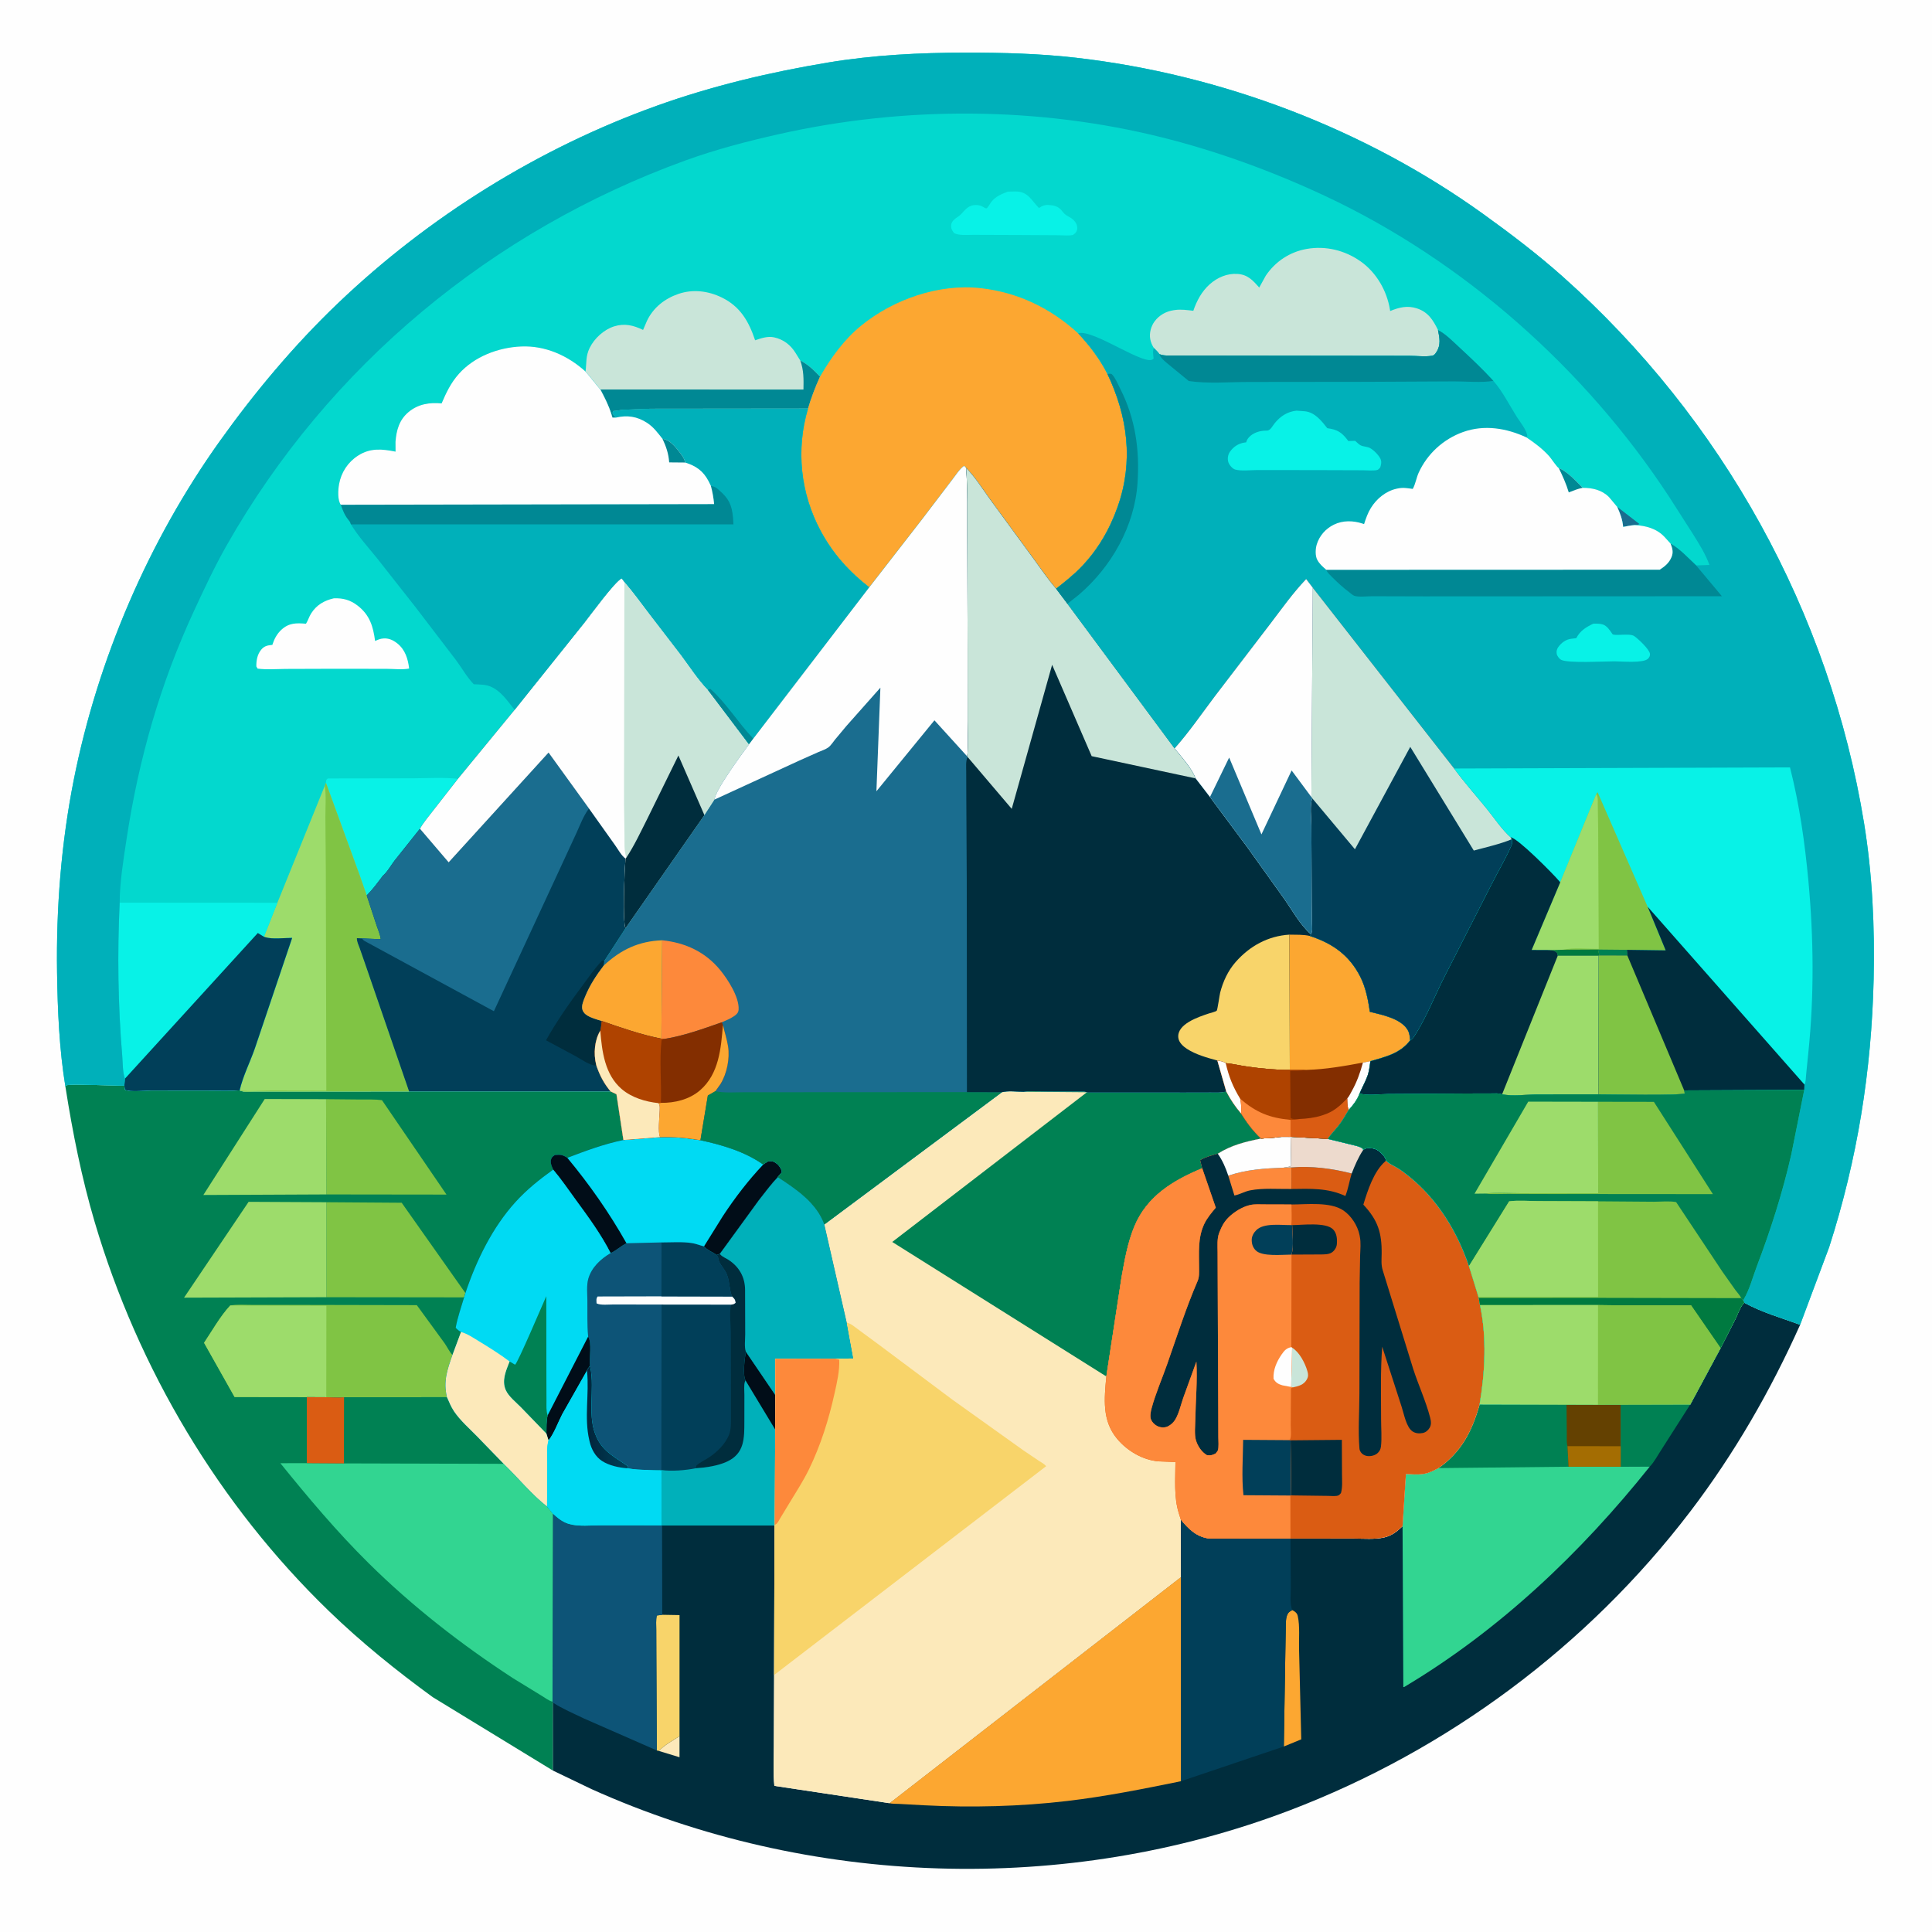 <svg version="1.1" xmlns="http://www.w3.org/2000/svg" style="display: block;" viewBox="0 0 2048 2048" width="1024" height="1024">
<defs>
	<linearGradient id="Gradient1" gradientUnits="userSpaceOnUse" x1="623.711" y1="1504.59" x2="660.446" y2="1503.46">
		<stop class="stop0" offset="0" stop-opacity="1" stop-color="rgb(2,38,61)"/>
		<stop class="stop1" offset="1" stop-opacity="1" stop-color="rgb(0,63,86)"/>
	</linearGradient>
</defs>
<path transform="translate(0,0)" fill="rgb(254,254,254)" d="M -0 -0 L 2048 0 L 2048 2048 L -0 2048 L -0 -0 z"/>
<path transform="translate(0,0)" fill="rgb(0,45,61)" d="M 1848.95 1380.91 C 1868.29 1391.37 1887.8 1396.84 1908.24 1404.26 C 1876.87 1474.29 1838.33 1541.18 1791.75 1602.27 C 1683.07 1744.81 1534.36 1855.42 1366.94 1919.12 C 1130.14 2009.22 857.85 2000.48 626.968 1896.5 L 586.006 1876.82 L 585.93 1804.72 L 585.681 1803.8 L 585.978 1604.37 C 591.078 1609.03 596.241 1613.38 603.004 1615.38 C 613.181 1618.4 626.74 1616.86 637.415 1616.88 L 701.235 1616.92 L 701.788 1617.1 L 820.988 1617.12 L 820.608 1775.56 L 820.318 1851.46 C 820.327 1865.13 819.468 1879.51 820.845 1893.08 L 942.788 1911.44 L 1251.77 1671.67 L 1251.67 1610.74 C 1259.64 1620.73 1268.64 1629.45 1282.06 1630.93 L 1367.95 1630.97 L 1434.76 1630.93 C 1445.18 1630.91 1457.68 1632.09 1467.79 1629.6 C 1475.65 1627.67 1481.12 1623.25 1486.78 1617.76 L 1490.34 1562.56 C 1496.35 1562.79 1502.74 1563.41 1508.72 1562.47 L 1510 1562.24 C 1515.33 1561.36 1520.08 1558.62 1524.87 1556.24 C 1549.43 1539.05 1560.54 1516.71 1568.5 1488.67 L 1660.59 1488.92 L 1693.9 1489.02 L 1717.97 1488.97 L 1791.75 1488.8 L 1823.89 1429.04 L 1839.81 1397.73 C 1842.19 1392.86 1845.03 1384.43 1848.95 1380.91 z"/>
<path transform="translate(0,0)" fill="rgb(252,233,186)" d="M 698.442 1856.08 C 704.156 1849.79 713.184 1845.09 720.306 1840.43 L 720.306 1862.75 L 698.442 1856.08 z"/>
<path transform="translate(0,0)" fill="rgb(252,167,49)" d="M 1369.93 1706.77 C 1372.68 1708.32 1374.92 1709.72 1375.67 1713.03 C 1378.09 1723.66 1376.75 1738.06 1377.07 1749.03 L 1379.38 1843.78 L 1360.9 1851.38 L 1362.49 1752.83 L 1362.95 1726.39 C 1363.04 1721.92 1362.75 1716.78 1364.25 1712.5 C 1365.36 1709.35 1367.02 1708.14 1369.93 1706.77 z"/>
<path transform="translate(0,0)" fill="rgb(248,212,106)" d="M 702.006 1711.75 L 720.333 1712.07 L 720.306 1840.43 C 713.184 1845.09 704.156 1849.79 698.442 1856.08 L 696.214 1855.53 L 695.743 1754.01 L 695.655 1727.69 C 695.644 1722.69 695.166 1717.41 696.199 1712.5 L 702.006 1711.75 z"/>
<path transform="translate(0,0)" fill="rgb(0,129,83)" d="M 1717.97 1488.97 L 1791.75 1488.8 L 1760.96 1537.04 C 1757.41 1542.4 1753.34 1550.16 1748.84 1554.66 L 1718 1554.8 L 1718.01 1533.06 L 1717.97 1488.97 z"/>
<path transform="translate(0,0)" fill="rgb(13,84,119)" d="M 585.978 1604.37 C 591.078 1609.03 596.241 1613.38 603.004 1615.38 C 613.181 1618.4 626.74 1616.86 637.415 1616.88 L 701.235 1616.92 L 701.788 1617.1 L 702.006 1711.75 L 696.199 1712.5 C 695.166 1717.41 695.644 1722.69 695.655 1727.69 L 695.743 1754.01 L 696.214 1855.53 L 619.123 1821.72 C 607.95 1816.36 596.347 1811.46 585.93 1804.72 L 585.681 1803.8 L 585.978 1604.37 z"/>
<path transform="translate(0,0)" fill="rgb(1,63,89)" d="M 1251.67 1610.74 C 1259.64 1620.73 1268.64 1629.45 1282.06 1630.93 L 1367.95 1630.97 L 1368.29 1682.76 C 1368.33 1689.58 1366.98 1700.67 1369.93 1706.77 C 1367.02 1708.14 1365.36 1709.35 1364.25 1712.5 C 1362.75 1716.78 1363.04 1721.92 1362.95 1726.39 L 1362.49 1752.83 L 1360.9 1851.38 L 1251.82 1888.18 L 1251.77 1671.67 L 1251.67 1610.74 z"/>
<path transform="translate(0,0)" fill="rgb(252,167,49)" d="M 942.788 1911.44 L 1251.77 1671.67 L 1251.82 1888.18 C 1211.78 1896.36 1171.94 1904.33 1131.31 1909.12 C 1081.47 1914.99 1029.6 1916.27 979.535 1913.67 L 953.314 1912.23 C 950.194 1912.02 945.747 1912.28 942.788 1911.44 z"/>
<path transform="translate(0,0)" fill="rgb(50,213,145)" d="M 1568.5 1488.67 L 1660.59 1488.92 L 1693.9 1489.02 L 1717.97 1488.97 L 1718.01 1533.06 L 1718 1554.8 L 1748.84 1554.66 C 1675.84 1646.07 1589.21 1728.35 1488.33 1788.38 L 1487.58 1788.3 L 1486.78 1617.76 L 1490.34 1562.56 C 1496.35 1562.79 1502.74 1563.41 1508.72 1562.47 L 1510 1562.24 C 1515.33 1561.36 1520.08 1558.62 1524.87 1556.24 C 1549.43 1539.05 1560.54 1516.71 1568.5 1488.67 z"/>
<path transform="translate(0,0)" fill="rgb(0,129,83)" d="M 1568.5 1488.67 L 1660.59 1488.92 L 1693.9 1489.02 L 1717.97 1488.97 L 1718.01 1533.06 L 1718 1554.8 L 1662.76 1554.79 L 1524.87 1556.24 C 1549.43 1539.05 1560.54 1516.71 1568.5 1488.67 z"/>
<path transform="translate(0,0)" fill="rgb(100,65,1)" d="M 1693.9 1489.02 L 1717.97 1488.97 L 1718.01 1533.06 L 1718 1554.8 L 1662.76 1554.79 L 1661.6 1532.97 C 1660.48 1528.98 1660.97 1523.83 1660.88 1519.69 L 1660.59 1488.92 L 1693.9 1489.02 z"/>
<path transform="translate(0,0)" fill="rgb(164,109,2)" d="M 1661.6 1532.97 L 1718.01 1533.06 L 1718 1554.8 L 1662.76 1554.79 L 1661.6 1532.97 z"/>
<path transform="translate(0,0)" fill="rgb(0,129,83)" d="M 69.457 1152.67 L 69.725 1150.51 C 76.605 1149.16 84.468 1149.86 91.505 1149.9 L 131.781 1150.88 L 132.5 1155.15 C 137.553 1157.82 153.542 1156 159.646 1156.01 L 220.234 1156.07 C 231.436 1156.07 242.886 1156.55 254.059 1155.83 C 258.092 1157.93 264.433 1157.03 269.022 1157.04 L 306.026 1157.03 L 433.634 1156.92 L 647.19 1156.92 L 653.478 1159.94 L 660.833 1208.47 L 699.735 1205.43 C 714.584 1204.95 727.794 1206.29 742.488 1208.67 C 765.611 1213.62 789.54 1220.69 809.098 1234.44 C 812.02 1232.4 814.147 1230.16 818 1230.86 C 822.189 1231.63 825.61 1234.88 827.589 1238.52 C 828.285 1239.8 828.616 1241.09 828.908 1242.5 L 824.433 1247.74 C 843.904 1260.32 865.729 1275.1 873.88 1297.91 L 897.637 1402.03 L 904.641 1440.08 L 885.164 1440.26 L 821.811 1440.39 L 821.967 1478.95 L 821.748 1515.38 L 821.255 1616.35 L 820.988 1617.12 L 701.788 1617.1 L 701.235 1616.92 L 637.415 1616.88 C 626.74 1616.86 613.181 1618.4 603.004 1615.38 C 596.241 1613.38 591.078 1609.03 585.978 1604.37 L 585.681 1803.8 L 585.93 1804.72 L 586.006 1876.82 L 458.736 1799.06 C 420.193 1770.99 382.851 1740.87 348.546 1707.69 C 231.988 1594.95 146.38 1450.88 100.407 1295.52 C 86.622 1248.93 76.995 1200.63 69.457 1152.67 z"/>
<path transform="translate(0,0)" fill="rgb(128,196,68)" d="M 345.657 1165.17 L 382.591 1165.53 C 389.939 1165.61 397.62 1165.21 404.901 1166.22 L 473.296 1266.31 L 345.979 1266.15 L 345.657 1165.17 z"/>
<path transform="translate(0,0)" fill="rgb(157,220,107)" d="M 345.979 1266.15 L 215.57 1266.74 L 280.624 1164.99 L 345.657 1165.17 L 345.979 1266.15 z"/>
<path transform="translate(0,0)" fill="rgb(128,196,68)" d="M 345.984 1274.4 L 425.792 1274.96 L 493.351 1370.69 L 491.957 1375.27 L 345.957 1375.1 L 345.984 1274.4 z"/>
<path transform="translate(0,0)" fill="rgb(157,220,107)" d="M 345.957 1375.1 L 195.091 1375.58 L 263.549 1273.99 L 345.984 1274.4 L 345.957 1375.1 z"/>
<path transform="translate(0,0)" fill="rgb(128,196,68)" d="M 244.044 1383.89 C 251.171 1382.57 259.171 1383.23 266.44 1383.23 L 306.869 1383.23 L 441.844 1383.51 L 471.283 1423.89 C 474.017 1427.74 476.395 1433.06 479.639 1436.32 C 474.145 1452.14 469.833 1464.2 473.827 1481.07 L 364.702 1481.14 C 358.598 1481.7 352.015 1481.15 345.861 1481.09 L 325.274 1480.99 L 248.679 1480.89 L 216.321 1423.43 C 224.836 1410.68 233.634 1395.03 244.044 1383.89 z"/>
<path transform="translate(0,0)" fill="rgb(157,220,107)" d="M 244.044 1383.89 L 345.978 1384.13 L 345.861 1481.09 L 325.274 1480.99 L 248.679 1480.89 L 216.321 1423.43 C 224.836 1410.68 233.634 1395.03 244.044 1383.89 z"/>
<path transform="translate(0,0)" fill="rgb(50,213,145)" d="M 345.861 1481.09 C 352.015 1481.15 358.598 1481.7 364.702 1481.14 L 473.827 1481.07 C 476.081 1486.15 478.252 1491.55 481.379 1496.17 C 487.939 1505.85 497.553 1514.22 505.71 1522.56 L 533.959 1551.72 C 549.039 1566.21 563.543 1584.14 579.914 1596.95 L 585.978 1604.37 L 585.681 1803.8 C 582.109 1803.17 577.494 1799.54 574.318 1797.67 L 543.65 1778.87 C 489.212 1743.41 437.027 1702.79 390.804 1657.07 C 357.107 1623.74 326.973 1587.88 297.199 1551.06 L 325.266 1551.01 L 325.274 1480.99 L 345.861 1481.09 z"/>
<path transform="translate(0,0)" fill="rgb(0,129,83)" d="M 345.861 1481.09 C 352.015 1481.15 358.598 1481.7 364.702 1481.14 L 473.827 1481.07 C 476.081 1486.15 478.252 1491.55 481.379 1496.17 C 487.939 1505.85 497.553 1514.22 505.71 1522.56 L 533.959 1551.72 L 364.571 1551.27 L 325.266 1551.01 L 325.274 1480.99 L 345.861 1481.09 z"/>
<path transform="translate(0,0)" fill="rgb(218,92,19)" d="M 345.861 1481.09 C 352.015 1481.15 358.598 1481.7 364.702 1481.14 L 364.571 1551.27 L 325.266 1551.01 L 325.274 1480.99 L 345.861 1481.09 z"/>
<path transform="translate(0,0)" fill="rgb(1,63,89)" d="M 699.735 1205.43 C 714.584 1204.95 727.794 1206.29 742.488 1208.67 C 765.611 1213.62 789.54 1220.69 809.098 1234.44 C 812.02 1232.4 814.147 1230.16 818 1230.86 C 822.189 1231.63 825.61 1234.88 827.589 1238.52 C 828.285 1239.8 828.616 1241.09 828.908 1242.5 L 824.433 1247.74 C 843.904 1260.32 865.729 1275.1 873.88 1297.91 L 897.637 1402.03 L 904.641 1440.08 L 885.164 1440.26 L 821.811 1440.39 L 821.967 1478.95 L 821.748 1515.38 L 821.255 1616.35 L 820.988 1617.12 L 701.788 1617.1 L 701.235 1616.92 L 637.415 1616.88 C 626.74 1616.86 613.181 1618.4 603.004 1615.38 C 596.241 1613.38 591.078 1609.03 585.978 1604.37 L 579.914 1596.95 C 563.543 1584.14 549.039 1566.21 533.959 1551.72 L 505.71 1522.56 C 497.553 1514.22 487.939 1505.85 481.379 1496.17 C 478.252 1491.55 476.081 1486.15 473.827 1481.07 C 469.833 1464.2 474.145 1452.14 479.639 1436.32 L 488.694 1411.96 C 486.242 1410.67 484.893 1409.48 483.026 1407.5 C 484.934 1396.7 488.848 1385.81 491.957 1375.27 L 493.351 1370.69 C 504.866 1336.25 521.963 1301.08 546.556 1274.05 C 558.623 1260.78 571.884 1250.25 586.386 1239.83 C 584.965 1236.86 583.231 1232.88 584.026 1229.5 C 584.733 1226.5 585.871 1226.01 588.233 1224.34 C 593.968 1223.78 596.602 1224.13 601.41 1227.35 C 621.115 1219.86 640.107 1212.76 660.833 1208.47 L 699.735 1205.43 z"/>
<path transform="translate(0,0)" fill="rgb(0,45,61)" d="M 763.048 1329.05 L 763.71 1329.95 C 765.873 1332.35 769.562 1333.72 772.284 1335.5 C 783.586 1342.9 789.73 1353.72 789.838 1367.25 L 789.973 1414.37 C 789.985 1419.92 788.85 1427.82 790.672 1432.88 C 789.415 1439.86 787.1 1456.99 790.272 1463.26 L 789.758 1464.45 C 788.32 1468.1 789.124 1474.8 789.112 1478.79 L 789.072 1506.72 C 789.003 1524.46 789.483 1540.74 770.512 1549.46 C 760.826 1553.92 748.294 1555.72 737.715 1556.4 L 738.28 1553.53 C 741.839 1550.26 746.424 1548.19 750.5 1545.61 C 759.485 1539.93 768.739 1531.07 772.76 1521.03 C 775.291 1514.71 774.8 1507.38 774.824 1500.7 L 774.82 1472.59 L 774.702 1411.89 C 774.585 1402.86 772.967 1391.72 775.009 1382.97 C 777.239 1382.72 778.104 1382.5 779.788 1381 C 779.163 1377.08 778.689 1376.98 775.959 1374.34 C 773.092 1367 773.493 1359.32 770.899 1352.09 L 770.412 1350.79 C 768.509 1345.57 762.079 1339.48 761.553 1334.72 C 761.35 1332.89 760.749 1331.96 759.837 1330.36 L 763.048 1329.05 z"/>
<path transform="translate(0,0)" fill="rgb(0,176,186)" d="M 790.672 1432.88 L 821.967 1478.95 L 821.748 1515.38 L 821.255 1616.35 L 820.988 1617.12 L 701.788 1617.1 L 701.235 1616.92 L 701.106 1559 L 687.609 1558.35 L 686.465 1558.19 C 691.234 1558.1 696.323 1557.64 701.049 1558.26 C 711.452 1559.9 727.413 1558.53 737.715 1556.4 C 748.294 1555.72 760.826 1553.92 770.512 1549.46 C 789.483 1540.74 789.003 1524.46 789.072 1506.72 L 789.112 1478.79 C 789.124 1474.8 788.32 1468.1 789.758 1464.45 L 790.272 1463.26 C 787.1 1456.99 789.415 1439.86 790.672 1432.88 z"/>
<path transform="translate(0,0)" fill="rgb(1,13,24)" d="M 790.672 1432.88 L 821.967 1478.95 L 821.748 1515.38 L 790.272 1463.26 C 787.1 1456.99 789.415 1439.86 790.672 1432.88 z"/>
<path transform="translate(0,0)" fill="rgb(0,176,186)" d="M 763.048 1329.05 L 804.453 1272.14 C 810.979 1263.89 817.194 1255.39 824.433 1247.74 C 843.904 1260.32 865.729 1275.1 873.88 1297.91 L 897.637 1402.03 L 904.641 1440.08 L 885.164 1440.26 L 821.811 1440.39 L 821.967 1478.95 L 790.672 1432.88 C 788.85 1427.82 789.985 1419.92 789.973 1414.37 L 789.838 1367.25 C 789.73 1353.72 783.586 1342.9 772.284 1335.5 C 769.562 1333.72 765.873 1332.35 763.71 1329.95 L 763.048 1329.05 z"/>
<path transform="translate(0,0)" fill="rgb(13,84,119)" d="M 699.735 1205.43 C 714.584 1204.95 727.794 1206.29 742.488 1208.67 C 765.611 1213.62 789.54 1220.69 809.098 1234.44 C 812.02 1232.4 814.147 1230.16 818 1230.86 C 822.189 1231.63 825.61 1234.88 827.589 1238.52 C 828.285 1239.8 828.616 1241.09 828.908 1242.5 L 824.433 1247.74 C 817.194 1255.39 810.979 1263.89 804.453 1272.14 L 763.048 1329.05 L 759.837 1330.36 C 760.749 1331.96 761.35 1332.89 761.553 1334.72 C 762.079 1339.48 768.509 1345.57 770.412 1350.79 L 770.899 1352.09 C 773.493 1359.32 773.092 1367 775.959 1374.34 C 778.689 1376.98 779.163 1377.08 779.788 1381 C 778.104 1382.5 777.239 1382.72 775.009 1382.97 L 701.298 1382.89 L 701.049 1558.26 C 696.323 1557.64 691.234 1558.1 686.465 1558.19 C 679.425 1558.14 672.077 1557.69 665.137 1556.46 L 665.881 1554.51 C 653.66 1545.54 640.51 1539.84 633.292 1525.38 L 632.719 1524.2 C 621.732 1501.98 630.679 1473.43 625.814 1449.67 L 625.442 1447.99 C 624.402 1439.49 627.757 1423.78 623.47 1416.86 C 622.321 1404.37 622.763 1391.4 622.658 1378.84 C 622.598 1371.7 621.664 1362.47 623.608 1355.63 C 627.061 1343.48 636.71 1334.54 647.298 1328.34 C 637.126 1308.37 623.866 1290.33 610.678 1272.3 C 602.73 1261.43 595.081 1250.1 586.386 1239.83 C 584.965 1236.86 583.231 1232.88 584.026 1229.5 C 584.733 1226.5 585.871 1226.01 588.233 1224.34 C 593.968 1223.78 596.602 1224.13 601.41 1227.35 C 621.115 1219.86 640.107 1212.76 660.833 1208.47 L 699.735 1205.43 z"/>
<path transform="translate(0,0)" fill="rgb(254,254,254)" d="M 701.149 1374.17 L 775.959 1374.34 C 778.689 1376.98 779.163 1377.08 779.788 1381 C 778.104 1382.5 777.239 1382.72 775.009 1382.97 L 701.298 1382.89 L 650.577 1382.79 C 645.535 1382.77 636.678 1383.82 632.389 1381.64 C 632.332 1378.68 631.721 1376.77 633.5 1374.33 L 701.149 1374.17 z"/>
<path transform="translate(0,0)" fill="rgb(1,63,89)" d="M 701.251 1317.01 C 711.752 1317.02 723.436 1316.08 733.776 1317.76 C 738.16 1318.47 742.02 1320.19 746.285 1321.2 C 749.015 1324.72 755.957 1327.71 759.837 1330.36 C 760.749 1331.96 761.35 1332.89 761.553 1334.72 C 762.079 1339.48 768.509 1345.57 770.412 1350.79 L 770.899 1352.09 C 773.493 1359.32 773.092 1367 775.959 1374.34 L 701.149 1374.17 L 701.251 1317.01 z"/>
<path transform="translate(0,0)" fill="rgb(0,218,243)" d="M 699.735 1205.43 C 714.584 1204.95 727.794 1206.29 742.488 1208.67 C 765.611 1213.62 789.54 1220.69 809.098 1234.44 C 812.02 1232.4 814.147 1230.16 818 1230.86 C 822.189 1231.63 825.61 1234.88 827.589 1238.52 C 828.285 1239.8 828.616 1241.09 828.908 1242.5 L 824.433 1247.74 C 817.194 1255.39 810.979 1263.89 804.453 1272.14 L 763.048 1329.05 L 759.837 1330.36 C 755.957 1327.71 749.015 1324.72 746.285 1321.2 C 742.02 1320.19 738.16 1318.47 733.776 1317.76 C 723.436 1316.08 711.752 1317.02 701.251 1317.01 L 664.076 1317.89 C 658.189 1320.84 653.033 1325.78 647.298 1328.34 C 637.126 1308.37 623.866 1290.33 610.678 1272.3 C 602.73 1261.43 595.081 1250.1 586.386 1239.83 C 584.965 1236.86 583.231 1232.88 584.026 1229.5 C 584.733 1226.5 585.871 1226.01 588.233 1224.34 C 593.968 1223.78 596.602 1224.13 601.41 1227.35 C 621.115 1219.86 640.107 1212.76 660.833 1208.47 L 699.735 1205.43 z"/>
<path transform="translate(0,0)" fill="rgb(1,13,24)" d="M 809.098 1234.44 C 812.02 1232.4 814.147 1230.16 818 1230.86 C 822.189 1231.63 825.61 1234.88 827.589 1238.52 C 828.285 1239.8 828.616 1241.09 828.908 1242.5 L 824.433 1247.74 C 817.194 1255.39 810.979 1263.89 804.453 1272.14 L 763.048 1329.05 L 759.837 1330.36 C 755.957 1327.71 749.015 1324.72 746.285 1321.2 L 766.321 1289.03 C 778.935 1269.85 793.299 1251.07 809.098 1234.44 z"/>
<path transform="translate(0,0)" fill="rgb(1,13,24)" d="M 586.386 1239.83 C 584.965 1236.86 583.231 1232.88 584.026 1229.5 C 584.733 1226.5 585.871 1226.01 588.233 1224.34 C 593.968 1223.78 596.602 1224.13 601.41 1227.35 C 625.142 1256.03 645.792 1285.45 664.076 1317.89 C 658.189 1320.84 653.033 1325.78 647.298 1328.34 C 637.126 1308.37 623.866 1290.33 610.678 1272.3 C 602.73 1261.43 595.081 1250.1 586.386 1239.83 z"/>
<path transform="translate(0,0)" fill="rgb(0,218,243)" d="M 586.386 1239.83 C 595.081 1250.1 602.73 1261.43 610.678 1272.3 C 623.866 1290.33 637.126 1308.37 647.298 1328.34 C 636.71 1334.54 627.061 1343.48 623.608 1355.63 C 621.664 1362.47 622.598 1371.7 622.658 1378.84 C 622.763 1391.4 622.321 1404.37 623.47 1416.86 C 627.757 1423.78 624.402 1439.49 625.442 1447.99 L 625.814 1449.67 C 630.679 1473.43 621.732 1501.98 632.719 1524.2 L 633.292 1525.38 C 640.51 1539.84 653.66 1545.54 665.881 1554.51 L 665.137 1556.46 C 672.077 1557.69 679.425 1558.14 686.465 1558.19 L 687.609 1558.35 L 701.106 1559 L 701.235 1616.92 L 637.415 1616.88 C 626.74 1616.86 613.181 1618.4 603.004 1615.38 C 596.241 1613.38 591.078 1609.03 585.978 1604.37 L 579.914 1596.95 C 563.543 1584.14 549.039 1566.21 533.959 1551.72 L 505.71 1522.56 C 497.553 1514.22 487.939 1505.85 481.379 1496.17 C 478.252 1491.55 476.081 1486.15 473.827 1481.07 C 469.833 1464.2 474.145 1452.14 479.639 1436.32 L 488.694 1411.96 C 486.242 1410.67 484.893 1409.48 483.026 1407.5 C 484.934 1396.7 488.848 1385.81 491.957 1375.27 L 493.351 1370.69 C 504.866 1336.25 521.963 1301.08 546.556 1274.05 C 558.623 1260.78 571.884 1250.25 586.386 1239.83 z"/>
<path transform="translate(0,0)" fill="rgb(1,13,24)" d="M 623.47 1416.86 C 627.757 1423.78 624.402 1439.49 625.442 1447.99 C 624.631 1449.14 622.414 1451.59 622.216 1452.87 L 596.055 1499 C 591.597 1507.57 587.36 1519.51 581.471 1526.92 L 579.204 1519.71 C 579.39 1513.5 578.964 1506.33 580.533 1500.35 L 623.47 1416.86 z"/>
<path transform="translate(0,0)" fill="rgb(0,129,83)" d="M 540.177 1443.2 L 546 1446.66 C 549.001 1444.54 575.223 1382.5 579.09 1374.02 L 579.203 1460.29 L 579.283 1485.06 C 579.31 1490.14 578.85 1495.52 580.533 1500.35 C 578.964 1506.33 579.39 1513.5 579.204 1519.71 L 552.328 1491.9 C 547.125 1486.61 539.018 1480.21 536.1 1473.5 C 531.623 1463.2 536.435 1452.86 540.177 1443.2 z"/>
<path transform="translate(0,0)" fill="rgb(252,233,186)" d="M 488.694 1411.96 C 495.171 1413.66 501.835 1418.19 507.512 1421.65 C 518.605 1428.42 529.798 1435.37 540.177 1443.2 C 536.435 1452.86 531.623 1463.2 536.1 1473.5 C 539.018 1480.21 547.125 1486.61 552.328 1491.9 L 579.204 1519.71 L 581.471 1526.92 C 579.204 1534.67 580.178 1544.18 580.117 1552.24 L 579.914 1596.95 C 563.543 1584.14 549.039 1566.21 533.959 1551.72 L 505.71 1522.56 C 497.553 1514.22 487.939 1505.85 481.379 1496.17 C 478.252 1491.55 476.081 1486.15 473.827 1481.07 C 469.833 1464.2 474.145 1452.14 479.639 1436.32 L 488.694 1411.96 z"/>
<path transform="translate(0,0)" fill="rgb(0,218,243)" d="M 625.442 1447.99 L 625.814 1449.67 C 630.679 1473.43 621.732 1501.98 632.719 1524.2 L 633.292 1525.38 C 640.51 1539.84 653.66 1545.54 665.881 1554.51 L 665.137 1556.46 C 672.077 1557.69 679.425 1558.14 686.465 1558.19 L 687.609 1558.35 L 701.106 1559 L 701.235 1616.92 L 637.415 1616.88 C 626.74 1616.86 613.181 1618.4 603.004 1615.38 C 596.241 1613.38 591.078 1609.03 585.978 1604.37 L 579.914 1596.95 L 580.117 1552.24 C 580.178 1544.18 579.204 1534.67 581.471 1526.92 C 587.36 1519.51 591.597 1507.57 596.055 1499 L 622.216 1452.87 C 622.414 1451.59 624.631 1449.14 625.442 1447.99 z"/>
<path transform="translate(0,0)" fill="url(#Gradient1)" d="M 625.442 1447.99 L 625.814 1449.67 C 630.679 1473.43 621.732 1501.98 632.719 1524.2 L 633.292 1525.38 C 640.51 1539.84 653.66 1545.54 665.881 1554.51 L 665.137 1556.46 C 656.162 1555.83 645.814 1553.61 638.208 1548.72 C 631.213 1544.22 626.874 1536.18 625.04 1528.23 L 624.654 1526.5 C 619.147 1503.16 624.7 1477.54 622.317 1453.78 L 622.216 1452.87 C 622.414 1451.59 624.631 1449.14 625.442 1447.99 z"/>
<path transform="translate(0,0)" fill="rgb(252,233,186)" d="M 1299.87 1157 C 1304.39 1165.61 1309.27 1172.88 1315.57 1180.27 C 1321.78 1190.02 1328.33 1199.09 1336.91 1206.93 L 1351.64 1205.89 C 1356.84 1204.61 1362.7 1205.08 1368.04 1205.02 L 1407.5 1207.27 L 1435.26 1214.04 C 1438.49 1214.93 1442.21 1215.44 1444.68 1217.84 L 1445.1 1218.92 C 1448.3 1216.47 1451.08 1216.88 1455 1217.33 C 1460.38 1217.95 1465.22 1222.66 1468.04 1227 C 1468.75 1228.08 1468.98 1229.14 1469.27 1230.38 L 1470.44 1231.4 C 1473.44 1233.97 1477.43 1235.65 1480.82 1237.68 C 1485.4 1240.43 1489.72 1243.74 1493.87 1247.1 C 1524.17 1271.59 1544.71 1305.4 1557.2 1342.02 L 1567.29 1374.88 L 1567.58 1375.81 L 1568.9 1383.46 C 1576.21 1418.48 1574.25 1453.65 1568.5 1488.67 C 1560.54 1516.71 1549.43 1539.05 1524.87 1556.24 C 1520.08 1558.62 1515.33 1561.36 1510 1562.24 L 1508.72 1562.47 C 1502.74 1563.41 1496.35 1562.79 1490.34 1562.56 L 1486.78 1617.76 C 1481.12 1623.25 1475.65 1627.67 1467.79 1629.6 C 1457.68 1632.09 1445.18 1630.91 1434.76 1630.93 L 1367.95 1630.97 L 1282.06 1630.93 C 1268.64 1629.45 1259.64 1620.73 1251.67 1610.74 L 1251.77 1671.67 L 942.788 1911.44 L 820.845 1893.08 C 819.468 1879.51 820.327 1865.13 820.318 1851.46 L 820.608 1775.56 L 820.988 1617.12 L 821.255 1616.35 L 821.748 1515.38 L 821.967 1478.95 L 821.811 1440.39 L 885.164 1440.26 L 904.641 1440.08 L 897.637 1402.03 L 873.88 1297.91 L 1062.09 1157.75 C 1068.35 1156 1078.2 1157.28 1084.88 1157.24 C 1091.92 1156.32 1099.61 1156.91 1106.71 1156.91 L 1148.7 1156.95 C 1150.53 1156.99 1151.77 1157.94 1153.56 1158 L 1256.26 1158.05 L 1282.73 1157.99 C 1288.39 1157.96 1294.38 1158.42 1299.87 1157 z"/>
<path transform="translate(0,0)" fill="rgb(0,129,83)" d="M 1299.87 1157 C 1304.39 1165.61 1309.27 1172.88 1315.57 1180.27 C 1321.78 1190.02 1328.33 1199.09 1336.91 1206.93 C 1320.67 1210.04 1305.04 1213.97 1290.89 1222.99 C 1284.54 1224.81 1277.98 1226.46 1272.23 1229.82 L 1274.41 1238.41 C 1243.55 1251.21 1215.73 1267.92 1202.39 1300.22 C 1195.33 1317.33 1192.12 1335.89 1188.85 1354 L 1172.76 1459.09 L 945.812 1316.53 L 1152.22 1157.8 L 1084.88 1157.24 C 1091.92 1156.32 1099.61 1156.91 1106.71 1156.91 L 1148.7 1156.95 C 1150.53 1156.99 1151.77 1157.94 1153.56 1158 L 1256.26 1158.05 L 1282.73 1157.99 C 1288.39 1157.96 1294.38 1158.42 1299.87 1157 z"/>
<path transform="translate(0,0)" fill="rgb(248,212,106)" d="M 897.637 1402.03 C 902.282 1403.2 904.946 1405.87 908.772 1408.56 L 932.355 1425.95 L 1010 1484 L 1084.8 1537.43 L 1101.14 1548.44 C 1103.76 1550.17 1107 1551.79 1108.99 1554.2 L 820.608 1775.56 L 820.988 1617.12 L 821.255 1616.35 L 821.748 1515.38 L 821.967 1478.95 L 821.811 1440.39 L 885.164 1440.26 L 904.641 1440.08 L 897.637 1402.03 z"/>
<path transform="translate(0,0)" fill="rgb(253,137,59)" d="M 821.967 1478.95 L 821.811 1440.39 L 885.164 1440.26 L 889.63 1441.35 C 890.127 1453.19 887.151 1465.8 884.593 1477.32 C 878.433 1505.06 869.975 1532.02 857.5 1557.63 C 851.463 1570.02 843.782 1581.72 836.675 1593.52 L 827.098 1609.32 C 826.044 1611.01 824.691 1613.91 823.194 1615.24 C 822.353 1615.98 822.16 1615.99 821.255 1616.35 L 821.748 1515.38 L 821.967 1478.95 z"/>
<path transform="translate(0,0)" fill="rgb(218,92,19)" d="M 1368.04 1205.02 L 1407.5 1207.27 L 1435.26 1214.04 C 1438.49 1214.93 1442.21 1215.44 1444.68 1217.84 L 1445.1 1218.92 C 1448.3 1216.47 1451.08 1216.88 1455 1217.33 C 1460.38 1217.95 1465.22 1222.66 1468.04 1227 C 1468.75 1228.08 1468.98 1229.14 1469.27 1230.38 L 1470.44 1231.4 C 1473.44 1233.97 1477.43 1235.65 1480.82 1237.68 C 1485.4 1240.43 1489.72 1243.74 1493.87 1247.1 C 1524.17 1271.59 1544.71 1305.4 1557.2 1342.02 L 1567.29 1374.88 L 1567.58 1375.81 L 1568.9 1383.46 C 1576.21 1418.48 1574.25 1453.65 1568.5 1488.67 C 1560.54 1516.71 1549.43 1539.05 1524.87 1556.24 C 1520.08 1558.62 1515.33 1561.36 1510 1562.24 L 1508.72 1562.47 C 1502.74 1563.41 1496.35 1562.79 1490.34 1562.56 L 1486.78 1617.76 C 1481.12 1623.25 1475.65 1627.67 1467.79 1629.6 C 1457.68 1632.09 1445.18 1630.91 1434.76 1630.93 L 1367.95 1630.97 L 1282.06 1630.93 C 1268.64 1629.45 1259.64 1620.73 1251.67 1610.74 L 1249.64 1604.23 C 1244.21 1587.19 1245.97 1567.56 1246.01 1549.77 L 1228.4 1549.11 C 1211.61 1547.87 1195.04 1538.1 1184.3 1525.3 C 1167.95 1505.82 1170.64 1482.56 1172.76 1459.09 L 1188.85 1354 C 1192.12 1335.89 1195.33 1317.33 1202.39 1300.22 C 1215.73 1267.92 1243.55 1251.21 1274.41 1238.41 L 1272.23 1229.82 C 1277.98 1226.46 1284.54 1224.81 1290.89 1222.99 C 1305.04 1213.97 1320.67 1210.04 1336.91 1206.93 L 1351.64 1205.89 C 1356.84 1204.61 1362.7 1205.08 1368.04 1205.02 z"/>
<path transform="translate(0,0)" fill="rgb(201,229,217)" d="M 1369.66 1428.59 C 1377.39 1433.2 1383.47 1444.95 1385.89 1453.5 C 1386.9 1457.06 1387.04 1459.19 1385.16 1462.5 C 1382.09 1467.93 1376.45 1469.41 1370.78 1470.63 L 1368.67 1470.25 L 1369.66 1428.59 z"/>
<path transform="translate(0,0)" fill="rgb(0,45,61)" d="M 1369.77 1298.68 C 1380.25 1298.62 1405.4 1295.31 1413.09 1303.17 C 1417.15 1307.32 1417.59 1313.5 1417.1 1319 C 1416.81 1322.29 1414.67 1325.69 1411.92 1327.58 C 1408.42 1329.98 1403.08 1329.72 1399.01 1329.78 L 1369.06 1329.92 C 1371.77 1321.36 1369.85 1307.83 1369.77 1298.68 z"/>
<path transform="translate(0,0)" fill="rgb(0,45,61)" d="M 1368.09 1526.81 L 1422.43 1526.3 L 1422.57 1562.64 C 1422.57 1569.2 1423.26 1576.31 1421.5 1582.67 C 1420.67 1583.47 1420.03 1584.55 1419 1585.08 C 1416.45 1586.41 1410.76 1585.71 1407.8 1585.69 L 1373.52 1585.25 L 1368.63 1585.15 L 1368.09 1526.81 z"/>
<path transform="translate(0,0)" fill="rgb(0,45,61)" d="M 1368.04 1205.02 L 1407.5 1207.27 L 1435.26 1214.04 C 1438.49 1214.93 1442.21 1215.44 1444.68 1217.84 L 1445.1 1218.92 C 1448.3 1216.47 1451.08 1216.88 1455 1217.33 C 1460.38 1217.95 1465.22 1222.66 1468.04 1227 C 1468.75 1228.08 1468.98 1229.14 1469.27 1230.38 L 1468.3 1231.21 C 1456.22 1241.83 1449.79 1261.89 1445.21 1276.97 C 1460.58 1293.42 1464.9 1306.68 1464.6 1329.28 C 1464.52 1335.29 1463.92 1340.69 1465.73 1346.5 L 1498.14 1451.42 C 1503.66 1468.39 1511.48 1485.32 1515.95 1502.5 C 1516.91 1506.21 1517.55 1510.04 1515.47 1513.5 C 1513.84 1516.22 1511.36 1518.4 1508.19 1519.04 C 1504.5 1519.79 1500.51 1519.52 1497.33 1517.35 C 1490.7 1512.84 1488.3 1498.93 1485.86 1491.47 L 1465.2 1427.59 C 1463.23 1453.17 1464.03 1479.06 1464.02 1504.7 C 1464.01 1513.93 1464.91 1524.21 1463.88 1533.34 C 1463.54 1536.31 1462.21 1538.86 1459.89 1540.73 C 1457.02 1543.04 1452.56 1544 1448.94 1543.38 C 1446.46 1542.95 1443.9 1541.54 1442.5 1539.37 C 1441.64 1538.04 1441.21 1537.06 1441.08 1535.5 C 1439.49 1516.57 1441.01 1496.29 1441.03 1477.21 L 1441.28 1359.71 L 1441.79 1330.87 C 1442.02 1324.1 1442.77 1317.37 1441.44 1310.68 L 1441.16 1309.19 C 1439.16 1299.3 1432.48 1288.87 1424.07 1283.15 C 1410.14 1273.66 1385.07 1276.81 1369 1276.8 L 1340.58 1276.72 C 1335.57 1276.72 1330.03 1276.27 1325.13 1277.37 C 1316.83 1279.23 1307.72 1284.94 1301.79 1291.01 C 1297.57 1295.34 1295.12 1299.92 1292.93 1305.5 L 1292.34 1306.95 C 1289.99 1313.22 1290.66 1320.61 1290.69 1327.21 L 1290.79 1356.62 L 1291.38 1493.01 L 1291.47 1523.56 C 1291.47 1527.38 1292.16 1533.92 1290.95 1537.5 C 1290.64 1538.43 1289.13 1539.98 1288.5 1540.84 C 1284.63 1542.63 1283.73 1542.9 1279.5 1542.56 C 1273.86 1539.33 1269.62 1532.99 1267.77 1526.79 C 1265.94 1520.67 1267 1511.37 1267.09 1504.89 C 1267.4 1484.63 1269.42 1463.53 1268.22 1443.36 L 1254.2 1482.02 C 1251.72 1489.28 1249.82 1497.87 1246 1504.5 C 1244.17 1507.67 1241.31 1510.38 1238 1511.99 C 1234.98 1513.46 1231.15 1513.44 1228.01 1512.22 C 1224.61 1510.9 1221.5 1508.06 1220.12 1504.67 C 1218.83 1501.5 1219.82 1496.31 1220.66 1493.16 C 1224.89 1477.33 1231.85 1461.52 1237.3 1445.98 C 1247.55 1416.78 1257.22 1386.4 1269.49 1358.01 C 1271.44 1353.51 1271.05 1348.97 1271.07 1344.19 C 1271.13 1328.02 1269.45 1312.39 1276.65 1297.28 C 1279.66 1290.99 1284.36 1285.5 1288.8 1280.18 L 1274.41 1238.41 L 1272.23 1229.82 C 1277.98 1226.46 1284.54 1224.81 1290.89 1222.99 C 1305.04 1213.97 1320.67 1210.04 1336.91 1206.93 L 1351.64 1205.89 C 1356.84 1204.61 1362.7 1205.08 1368.04 1205.02 z"/>
<path transform="translate(0,0)" fill="rgb(218,92,19)" d="M 1368.93 1237.56 C 1389.31 1235.67 1413.07 1238.77 1432.86 1243.96 C 1430.44 1251.55 1429.11 1260.61 1426.14 1267.81 C 1407.51 1259.15 1389.02 1260.1 1368.96 1260.36 L 1368.93 1237.56 z"/>
<path transform="translate(0,0)" fill="rgb(253,137,59)" d="M 1360.43 1237.81 L 1368.93 1237.56 L 1368.96 1260.36 C 1355.08 1260.53 1338.7 1259.18 1325.19 1261.84 C 1319.35 1263 1314.2 1266.2 1308.53 1267.28 L 1302.04 1246.27 C 1321.43 1239.75 1340.19 1238.57 1360.43 1237.81 z"/>
<path transform="translate(0,0)" fill="rgb(254,254,254)" d="M 1351.64 1205.89 L 1368.14 1205.76 L 1368.67 1235.92 C 1365.93 1237.38 1363.36 1237.07 1360.43 1237.81 C 1340.19 1238.57 1321.43 1239.75 1302.04 1246.27 C 1299.22 1237.87 1296 1230.27 1290.89 1222.99 C 1305.04 1213.97 1320.67 1210.04 1336.91 1206.93 L 1351.64 1205.89 z"/>
<path transform="translate(0,0)" fill="rgb(237,218,205)" d="M 1368.04 1205.02 L 1407.5 1207.27 L 1435.26 1214.04 C 1438.49 1214.93 1442.21 1215.44 1444.68 1217.84 L 1445.1 1218.92 C 1439.87 1226.69 1436.27 1235.26 1432.86 1243.96 C 1413.07 1238.77 1389.31 1235.67 1368.93 1237.56 L 1360.43 1237.81 C 1363.36 1237.07 1365.93 1237.38 1368.67 1235.92 L 1368.14 1205.76 L 1351.64 1205.89 C 1356.84 1204.61 1362.7 1205.08 1368.04 1205.02 z"/>
<path transform="translate(0,0)" fill="rgb(253,137,59)" d="M 1274.41 1238.41 L 1288.8 1280.18 C 1284.36 1285.5 1279.66 1290.99 1276.65 1297.28 C 1269.45 1312.39 1271.13 1328.02 1271.07 1344.19 C 1271.05 1348.97 1271.44 1353.51 1269.49 1358.01 C 1257.22 1386.4 1247.55 1416.78 1237.3 1445.98 C 1231.85 1461.52 1224.89 1477.33 1220.66 1493.16 C 1219.82 1496.31 1218.83 1501.5 1220.12 1504.67 C 1221.5 1508.06 1224.61 1510.9 1228.01 1512.22 C 1231.15 1513.44 1234.98 1513.46 1238 1511.99 C 1241.31 1510.38 1244.17 1507.67 1246 1504.5 C 1249.82 1497.87 1251.72 1489.28 1254.2 1482.02 L 1268.22 1443.36 C 1269.42 1463.53 1267.4 1484.63 1267.09 1504.89 C 1267 1511.37 1265.94 1520.67 1267.77 1526.79 C 1269.62 1532.99 1273.86 1539.33 1279.5 1542.56 C 1283.73 1542.9 1284.63 1542.63 1288.5 1540.84 C 1289.13 1539.98 1290.64 1538.43 1290.95 1537.5 C 1292.16 1533.92 1291.47 1527.38 1291.47 1523.56 L 1291.38 1493.01 L 1290.79 1356.62 L 1290.69 1327.21 C 1290.66 1320.61 1289.99 1313.22 1292.34 1306.95 L 1292.93 1305.5 C 1295.12 1299.92 1297.57 1295.34 1301.79 1291.01 C 1307.72 1284.94 1316.83 1279.23 1325.13 1277.37 C 1330.03 1276.27 1335.57 1276.72 1340.58 1276.72 L 1369 1276.8 C 1369 1283.91 1369.61 1291.62 1368.84 1298.65 L 1369.77 1298.68 C 1369.85 1307.83 1371.77 1321.36 1369.06 1329.92 L 1368.87 1428.04 L 1369.66 1428.59 L 1368.67 1470.25 L 1370.78 1470.63 L 1368.5 1471.71 L 1368.22 1510.86 C 1368.23 1515 1369.19 1522.3 1367.5 1525.95 L 1364.66 1526.61 L 1368.09 1526.81 L 1368.63 1585.15 L 1367.84 1585.32 L 1367.95 1630.97 L 1282.06 1630.93 C 1268.64 1629.45 1259.64 1620.73 1251.67 1610.74 L 1249.64 1604.23 C 1244.21 1587.19 1245.97 1567.56 1246.01 1549.77 L 1228.4 1549.11 C 1211.61 1547.87 1195.04 1538.1 1184.3 1525.3 C 1167.95 1505.82 1170.64 1482.56 1172.76 1459.09 L 1188.85 1354 C 1192.12 1335.89 1195.33 1317.33 1202.39 1300.22 C 1215.73 1267.92 1243.55 1251.21 1274.41 1238.41 z"/>
<path transform="translate(0,0)" fill="rgb(254,254,254)" d="M 1368.67 1470.25 L 1359.39 1468.49 C 1354.99 1467.21 1352.19 1465.61 1349.99 1461.5 C 1349.49 1452.07 1353.32 1443.36 1358.62 1435.71 C 1361.52 1431.53 1363.85 1428.97 1368.87 1428.04 L 1369.66 1428.59 L 1368.67 1470.25 z"/>
<path transform="translate(0,0)" fill="rgb(1,63,89)" d="M 1368.84 1298.65 L 1369.77 1298.68 C 1369.85 1307.83 1371.77 1321.36 1369.06 1329.92 C 1359.57 1329.88 1337.97 1332.41 1331.11 1325.44 C 1328.04 1322.32 1326.89 1318.68 1326.88 1314.37 C 1326.87 1310.42 1329.03 1306.61 1331.84 1303.91 C 1339.98 1296.08 1357.9 1298.77 1368.84 1298.65 z"/>
<path transform="translate(0,0)" fill="rgb(1,63,89)" d="M 1367.84 1585.32 L 1318.13 1584.99 C 1316.04 1566.01 1317.59 1545.47 1317.81 1526.3 L 1364.66 1526.61 L 1368.09 1526.81 L 1368.63 1585.15 L 1367.84 1585.32 z"/>
<path transform="translate(0,0)" fill="rgb(3,216,206)" d="M 69.457 1152.67 C 62.844 1112.84 61.074 1071.15 60.481 1030.85 C 59.478 962.558 64.908 893.497 78.243 826.438 C 103.581 699.019 157.405 573.534 232.95 467.669 C 270.043 415.689 311.867 365.814 358.049 321.659 C 454.043 229.879 571.068 156.946 696.188 112.097 C 755.073 90.989 815.885 76.6 877.512 66.321 C 925.925 58.246 975.428 55.806 1024.44 55.794 C 1063.22 55.785 1101.93 56.772 1140.5 61.188 C 1294.65 78.838 1447.27 136.718 1573.19 227.5 C 1601.83 248.144 1630.18 269.697 1656.54 293.194 C 1825.74 443.98 1939.57 648.996 1976.02 872.812 C 1984.83 926.898 1987.39 982.927 1986.15 1037.65 C 1983.94 1135.18 1968.87 1228.98 1939.01 1321.98 L 1908.24 1404.26 C 1887.8 1396.84 1868.29 1391.37 1848.95 1380.91 C 1845.03 1384.43 1842.19 1392.86 1839.81 1397.73 L 1823.89 1429.04 L 1791.75 1488.8 L 1717.97 1488.97 L 1693.9 1489.02 L 1660.59 1488.92 L 1568.5 1488.67 C 1574.25 1453.65 1576.21 1418.48 1568.9 1383.46 L 1567.58 1375.81 L 1567.29 1374.88 L 1557.2 1342.02 C 1544.71 1305.4 1524.17 1271.59 1493.87 1247.1 C 1489.72 1243.74 1485.4 1240.43 1480.82 1237.68 C 1477.43 1235.65 1473.44 1233.97 1470.44 1231.4 L 1469.27 1230.38 C 1468.98 1229.14 1468.75 1228.08 1468.04 1227 C 1465.22 1222.66 1460.38 1217.95 1455 1217.33 C 1451.08 1216.88 1448.3 1216.47 1445.1 1218.92 L 1444.68 1217.84 C 1442.21 1215.44 1438.49 1214.93 1435.26 1214.04 L 1407.5 1207.27 L 1368.04 1205.02 C 1362.7 1205.08 1356.84 1204.61 1351.64 1205.89 L 1336.91 1206.93 C 1328.33 1199.09 1321.78 1190.02 1315.57 1180.27 C 1309.27 1172.88 1304.39 1165.61 1299.87 1157 C 1294.38 1158.42 1288.39 1157.96 1282.73 1157.99 L 1256.26 1158.05 L 1153.56 1158 C 1151.77 1157.94 1150.53 1156.99 1148.7 1156.95 L 1106.71 1156.91 C 1099.61 1156.91 1091.92 1156.32 1084.88 1157.24 C 1078.2 1157.28 1068.35 1156 1062.09 1157.75 L 873.88 1297.91 C 865.729 1275.1 843.904 1260.32 824.433 1247.74 L 828.908 1242.5 C 828.616 1241.09 828.285 1239.8 827.589 1238.52 C 825.61 1234.88 822.189 1231.63 818 1230.86 C 814.147 1230.16 812.02 1232.4 809.098 1234.44 C 789.54 1220.69 765.611 1213.62 742.488 1208.67 C 727.794 1206.29 714.584 1204.95 699.735 1205.43 L 660.833 1208.47 L 653.478 1159.94 L 647.19 1156.92 L 433.634 1156.92 L 306.026 1157.03 L 269.022 1157.04 C 264.433 1157.03 258.092 1157.93 254.059 1155.83 C 242.886 1156.55 231.436 1156.07 220.234 1156.07 L 159.646 1156.01 C 153.542 1156 137.553 1157.82 132.5 1155.15 L 131.781 1150.88 L 91.505 1149.9 C 84.468 1149.86 76.605 1149.16 69.725 1150.51 L 69.457 1152.67 z"/>
<path transform="translate(0,0)" fill="rgb(26,109,143)" d="M 1714.27 537.244 L 1737.88 555.5 C 1736.08 556.502 1734.98 556.463 1732.96 556.612 C 1728.77 556.876 1724.71 557.751 1720.6 558.551 C 1719.88 550.671 1717.51 544.35 1714.27 537.244 z"/>
<path transform="translate(0,0)" fill="rgb(8,242,231)" d="M 1068.43 203.129 L 1076.84 202.964 C 1089.97 203.115 1093.43 212.532 1101.33 220.5 C 1104.39 218.241 1107.67 217.066 1111.53 217.289 C 1117.08 217.61 1121.73 218.666 1125.34 223.102 C 1127.56 225.823 1128.93 227.618 1132.13 229.229 C 1136.19 231.275 1140.48 234.523 1141.64 239.22 C 1142.33 241.977 1141.9 244.855 1139.92 247 C 1139.69 247.254 1138.02 248.759 1137.5 248.941 C 1133.87 250.207 1126.35 249.36 1122.31 249.347 L 1082.5 249.112 L 1031.82 248.931 C 1026.38 248.897 1015.7 249.986 1011.15 246.854 C 1008.89 243.771 1007.62 241.432 1008.43 237.5 C 1009.09 234.284 1012.67 231.578 1015.26 229.93 C 1020.64 226.509 1023.46 219.989 1029.6 218.085 C 1033.67 216.823 1038.38 217.104 1042.07 219.274 L 1044.12 220.5 C 1044.73 220.676 1045.39 220.952 1046 220.777 C 1046.66 220.586 1050.38 214.652 1050.96 213.897 C 1055.4 208.176 1061.88 205.594 1068.43 203.129 z"/>
<path transform="translate(0,0)" fill="rgb(254,254,254)" d="M 353.781 634.255 C 363.448 633.827 371.286 635.955 379 641.901 C 391.986 651.911 395.535 663.933 397.608 679.43 C 399.782 678.528 402.167 677.434 404.5 677.038 C 410.964 675.941 416.207 678.07 421.197 682.068 C 429.606 688.803 432.453 698.453 433.705 708.671 C 426.741 710.119 417.227 708.999 409.983 708.992 L 356.5 708.912 L 302.707 709.081 C 293.06 709.161 282.648 710.028 273.098 708.762 L 271.75 706.5 C 271.57 700.403 272.772 693.719 276.75 688.857 C 279.792 685.139 282.855 684.202 287.519 683.73 L 288.686 683.629 C 290.647 677.511 293.551 671.887 298.356 667.5 C 306.414 660.145 314.155 660.336 324.355 661.176 C 326.539 657.738 327.646 653.724 329.832 650.262 C 335.538 641.225 343.704 636.614 353.781 634.255 z"/>
<path transform="translate(0,0)" fill="rgb(8,242,231)" d="M 345.531 829.91 C 345.851 827.208 345.291 827.034 347.5 825.201 L 437.209 825.051 C 453.027 825.012 469.717 823.884 485.431 825.578 L 459.339 858.978 C 454.574 865.223 448.963 871.674 445.151 878.513 L 418.229 912.302 C 414.775 916.798 410.156 924.929 405.855 928.293 C 400.425 935.567 395.132 942.737 388.742 949.218 L 381.401 928.178 L 345.531 829.91 z"/>
<path transform="translate(0,0)" fill="rgb(201,229,217)" d="M 620.7 393.868 C 621.901 384.65 620.677 377.709 625.093 368.735 C 630.061 358.641 640.31 349.288 651.082 345.945 C 662.15 342.511 671.476 344.806 681.689 349.73 L 685.862 340.017 C 692.529 326.077 704.571 316.592 719.011 311.605 C 734.334 306.313 750.665 308.316 765.026 315.318 C 784.757 324.937 793.69 340.579 800.46 360.711 C 806.946 358.541 813.694 356.112 820.592 357.614 C 830.405 359.751 837.976 365.553 843.247 374.013 L 848.303 382.173 C 856.544 386.182 863.005 392.714 869.292 399.26 C 864.221 410.488 860.06 421.265 856.554 433.101 L 689.637 433.281 L 661.043 434.365 C 657.375 434.59 654.006 435.582 650.322 435.68 L 649.25 437.75 C 650.193 439.761 651.306 441.057 652.814 442.677 L 649.234 442.684 L 648.044 439 C 645.253 429.767 640.887 421.361 636.389 412.858 C 636.158 412.84 622.784 396.097 620.7 393.868 z"/>
<path transform="translate(0,0)" fill="rgb(0,136,148)" d="M 848.303 382.173 C 856.544 386.182 863.005 392.714 869.292 399.26 C 864.221 410.488 860.06 421.265 856.554 433.101 L 689.637 433.281 L 661.043 434.365 C 657.375 434.59 654.006 435.582 650.322 435.68 L 649.25 437.75 C 650.193 439.761 651.306 441.057 652.814 442.677 L 649.234 442.684 L 648.044 439 C 645.253 429.767 640.887 421.361 636.389 412.858 L 851.697 412.945 C 851.91 402.187 852.115 392.376 848.303 382.173 z"/>
<path transform="translate(0,0)" fill="rgb(201,229,217)" d="M 1223.16 368.884 C 1221.3 366.038 1219.94 362.863 1219.32 359.5 C 1218.12 353.052 1220.12 345.714 1224.06 340.5 C 1228.97 333.997 1236.09 330.046 1244.08 328.842 L 1245.5 328.644 C 1252.02 327.691 1258.46 328.715 1264.97 329.441 C 1268.57 318.864 1273.91 308.883 1282.34 301.361 C 1290.39 294.178 1300.73 289.675 1311.67 290.369 C 1322.66 291.068 1328.02 297.119 1334.83 304.83 L 1341.79 292.206 C 1351.91 277.217 1367.13 267.101 1384.99 263.904 C 1405.3 260.271 1425.94 265.379 1442.67 277.341 C 1459.14 289.117 1470.12 308.205 1473.37 328.033 L 1473.63 329.692 C 1483.23 325.787 1491.86 323.612 1502 326.91 C 1513.87 330.771 1519.23 339.346 1524.35 349.898 C 1525.96 357.947 1527.6 365.57 1522.78 372.999 C 1521.51 374.958 1520.48 376.679 1518 377.115 C 1510.77 378.387 1501.32 377.176 1493.87 377.151 L 1436.88 377.083 L 1236.52 376.835 C 1233.8 376.78 1231.58 376.368 1229.05 375.439 C 1227.78 373.145 1225.01 370.821 1223.16 368.884 z"/>
<path transform="translate(0,0)" fill="rgb(157,220,107)" d="M 345.531 829.91 L 381.401 928.178 L 388.742 949.218 L 399.07 980.655 C 400.643 985.358 403.043 990.715 403.632 995.621 L 383.673 994.714 L 378.301 994.5 C 378.236 998.077 379.973 1001.52 381.186 1004.83 L 387.754 1023.7 L 433.634 1156.92 L 306.026 1157.03 L 269.022 1157.04 C 264.433 1157.03 258.092 1157.93 254.059 1155.83 C 257.372 1141.07 265.015 1126.09 270.051 1111.68 L 309.688 994.217 C 301.551 994.192 288.685 995.858 281.143 993.484 L 279.754 993.01 L 294.038 956.977 L 344.337 832.845 L 345.531 829.91 z"/>
<path transform="translate(0,0)" fill="rgb(128,196,68)" d="M 345.531 829.91 L 381.401 928.178 L 388.742 949.218 L 399.07 980.655 C 400.643 985.358 403.043 990.715 403.632 995.621 L 383.673 994.714 L 378.301 994.5 C 378.236 998.077 379.973 1001.52 381.186 1004.83 L 387.754 1023.7 L 433.634 1156.92 L 306.026 1157.03 L 269.022 1157.04 C 264.433 1157.03 258.092 1157.93 254.059 1155.83 C 264.396 1157.41 276.51 1156.13 287.04 1156.05 L 345.915 1156.16 L 345.391 923.328 L 344.924 866.605 C 344.908 855.559 345.864 843.746 344.337 832.845 L 345.531 829.91 z"/>
<path transform="translate(0,0)" fill="rgb(8,242,231)" d="M 126.849 956.879 L 294.038 956.977 L 279.754 993.01 L 281.143 993.484 C 288.685 995.858 301.551 994.192 309.688 994.217 L 270.051 1111.68 C 265.015 1126.09 257.372 1141.07 254.059 1155.83 C 242.886 1156.55 231.436 1156.07 220.234 1156.07 L 159.646 1156.01 C 153.542 1156 137.553 1157.82 132.5 1155.15 L 131.781 1150.88 L 132.414 1143.46 C 129.915 1136.57 130.173 1126.52 129.555 1119.16 C 125.058 1065.63 124.318 1010.51 126.849 956.879 z"/>
<path transform="translate(0,0)" fill="rgb(1,63,89)" d="M 132.414 1143.46 L 273.295 989.021 L 279.754 993.01 L 281.143 993.484 C 288.685 995.858 301.551 994.192 309.688 994.217 L 270.051 1111.68 C 265.015 1126.09 257.372 1141.07 254.059 1155.83 C 242.886 1156.55 231.436 1156.07 220.234 1156.07 L 159.646 1156.01 C 153.542 1156 137.553 1157.82 132.5 1155.15 L 131.781 1150.88 L 132.414 1143.46 z"/>
<path transform="translate(0,0)" fill="rgb(252,167,49)" d="M 869.292 399.26 C 880.752 379.289 894.861 359.832 912.835 345.203 C 947.246 317.195 995.592 300.365 1040.12 305.519 C 1079.32 310.057 1113.87 326.755 1142.87 353.372 C 1155.02 366.346 1165.78 380.467 1173.88 396.343 C 1195.44 441.625 1201.73 489.081 1184.81 537.068 C 1176.25 561.348 1163.51 583.198 1145.5 601.694 C 1137.54 609.872 1128.47 616.958 1119.56 624.074 C 1110.94 614.264 1103.45 602.907 1095.67 592.389 L 1050 530 C 1041.86 518.772 1033.86 505.856 1024.12 496.02 L 1022 493.768 C 1016.98 497.318 1012.79 504.195 1008.97 509.031 L 976.966 551.084 L 921.483 622.542 C 900.084 605.997 882.823 586.691 869.981 562.791 C 848.465 522.749 843.659 476.607 856.554 433.101 C 860.06 421.265 864.221 410.488 869.292 399.26 z"/>
<path transform="translate(0,0)" fill="rgb(1,63,89)" d="M 545.517 752.438 L 619.191 660.393 C 625.191 652.853 651.799 616.298 659 613.079 L 661.883 616.787 C 671.622 628.041 680.15 640.004 689.174 651.811 L 722.141 694.701 C 730.984 706.557 740.009 720.56 750.28 731.146 L 793.975 789.011 C 786.617 799.099 757.864 837.806 757.488 847.558 L 746.737 864.139 L 663.165 983.897 L 640.524 1018.8 L 640.094 1023.38 C 632.001 1034.03 624.893 1044.77 619.927 1057.25 C 618.507 1060.82 616.648 1065.15 617.117 1069.03 C 617.424 1071.57 619.031 1073.89 621.052 1075.44 C 625.267 1078.68 632.744 1080.7 637.858 1082.3 C 637.43 1085.63 637.29 1089.4 636.33 1092.61 C 630.202 1102.59 629.124 1116.92 631.867 1128.23 L 632.26 1129.73 C 635.878 1140.24 640.068 1148.25 647.19 1156.92 L 433.634 1156.92 L 387.754 1023.7 L 381.186 1004.83 C 379.973 1001.52 378.236 998.077 378.301 994.5 L 383.673 994.714 L 403.632 995.621 C 403.043 990.715 400.643 985.358 399.07 980.655 L 388.742 949.218 C 395.132 942.737 400.425 935.567 405.855 928.293 C 410.156 924.929 414.775 916.798 418.229 912.302 L 445.151 878.513 C 448.963 871.674 454.574 865.223 459.339 858.978 L 485.431 825.578 L 545.517 752.438 z"/>
<path transform="translate(0,0)" fill="rgb(0,45,61)" d="M 632.26 1129.73 C 624.568 1129.2 616.82 1123.22 610.075 1119.55 L 578.798 1102.76 C 590.232 1082.33 603.785 1063.06 617.76 1044.31 C 624.537 1035.23 630.34 1026.47 638.286 1018.29 L 640.524 1018.8 L 640.094 1023.38 C 632.001 1034.03 624.893 1044.77 619.927 1057.25 C 618.507 1060.82 616.648 1065.15 617.117 1069.03 C 617.424 1071.57 619.031 1073.89 621.052 1075.44 C 625.267 1078.68 632.744 1080.7 637.858 1082.3 C 637.43 1085.63 637.29 1089.4 636.33 1092.61 C 630.202 1102.59 629.124 1116.92 631.867 1128.23 L 632.26 1129.73 z"/>
<path transform="translate(0,0)" fill="rgb(26,109,143)" d="M 445.151 878.513 L 475.594 914.136 L 581.499 797.783 L 624.353 857.074 L 623.75 857.87 C 618.414 865.097 615.07 874.201 611.348 882.343 L 593.959 920 L 523.543 1071.94 L 386.395 997.459 C 385.205 996.715 384.515 995.806 383.673 994.714 L 403.632 995.621 C 403.043 990.715 400.643 985.358 399.07 980.655 L 388.742 949.218 C 395.132 942.737 400.425 935.567 405.855 928.293 C 410.156 924.929 414.775 916.798 418.229 912.302 L 445.151 878.513 z"/>
<path transform="translate(0,0)" fill="rgb(254,254,254)" d="M 545.517 752.438 L 619.191 660.393 C 625.191 652.853 651.799 616.298 659 613.079 L 661.883 616.787 C 671.622 628.041 680.15 640.004 689.174 651.811 L 722.141 694.701 C 730.984 706.557 740.009 720.56 750.28 731.146 L 793.975 789.011 C 786.617 799.099 757.864 837.806 757.488 847.558 L 746.737 864.139 L 663.165 983.897 C 659.839 978.698 662.015 920.482 663.163 910.172 C 658.841 907.324 654.968 900.035 651.918 895.817 L 624.353 857.074 L 581.499 797.783 L 475.594 914.136 L 445.151 878.513 C 448.963 871.674 454.574 865.223 459.339 858.978 L 485.431 825.578 L 545.517 752.438 z"/>
<path transform="translate(0,0)" fill="rgb(201,229,217)" d="M 661.883 616.787 C 671.622 628.041 680.15 640.004 689.174 651.811 L 722.141 694.701 C 730.984 706.557 740.009 720.56 750.28 731.146 L 793.975 789.011 C 786.617 799.099 757.864 837.806 757.488 847.558 L 746.737 864.139 L 663.165 983.897 C 659.839 978.698 662.015 920.482 663.163 910.172 L 663.996 909.06 L 663.637 907.879 C 661.449 901.151 662.108 893.37 661.992 886.305 L 661.484 849.757 L 661.883 616.787 z"/>
<path transform="translate(0,0)" fill="rgb(0,45,61)" d="M 663.996 909.06 C 672.407 896.401 679.358 881.41 686.227 867.843 L 719.137 800.854 L 746.737 864.139 L 663.165 983.897 C 659.839 978.698 662.015 920.482 663.163 910.172 L 663.996 909.06 z"/>
<path transform="translate(0,0)" fill="rgb(0,176,186)" d="M 361.245 535.048 C 357.684 530.02 358.342 519.388 359.388 513.438 C 361.605 500.824 368.719 489.94 379.5 482.989 C 392.483 474.618 404.971 475.894 419.289 478.737 L 419.242 468.383 C 420.126 456.07 423.284 444.895 433.152 436.709 C 443.336 428.26 455.427 426.426 468.116 427.626 C 473.034 416.143 477.992 405.719 486.398 396.315 C 502.833 377.927 528.174 368.304 552.465 367.266 C 578.098 366.171 601.989 376.952 620.7 393.868 C 622.784 396.097 636.158 412.84 636.389 412.858 C 640.887 421.361 645.253 429.767 648.044 439 L 649.234 442.684 L 652.814 442.677 C 651.306 441.057 650.193 439.761 649.25 437.75 L 650.322 435.68 C 654.006 435.582 657.375 434.59 661.043 434.365 L 689.637 433.281 L 856.554 433.101 C 843.659 476.607 848.465 522.749 869.981 562.791 C 882.823 586.691 900.084 605.997 921.483 622.542 L 798.531 782.975 L 793.975 789.011 L 750.28 731.146 C 740.009 720.56 730.984 706.557 722.141 694.701 L 689.174 651.811 C 680.15 640.004 671.622 628.041 661.883 616.787 L 659 613.079 C 651.799 616.298 625.191 652.853 619.191 660.393 L 545.517 752.438 C 538.873 744.271 532.432 734.357 522.95 729.2 L 521.577 728.5 C 515.724 725.42 508.707 725.675 502.218 725.311 C 495.168 718.18 489.592 708.072 483.503 699.917 L 440.78 644 L 399.904 592.008 C 390.401 580.217 379.925 568.805 372.003 555.857 C 371.487 554.132 371.12 553.117 369.932 551.718 C 365.536 546.541 363.606 541.373 361.245 535.048 z"/>
<path transform="translate(0,0)" fill="rgb(0,136,148)" d="M 750.28 731.146 L 753 730.234 C 770.202 745.578 782.515 766.321 798.531 782.975 L 793.975 789.011 L 750.28 731.146 z"/>
<path transform="translate(0,0)" fill="rgb(0,136,148)" d="M 753.514 514.881 C 755.89 515.574 758.209 516.223 760.164 517.804 L 762.123 519.5 C 772.358 528.216 775.725 534.906 777.012 548.5 L 777.483 555.858 L 372.003 555.857 C 371.487 554.132 371.12 553.117 369.932 551.718 C 365.536 546.541 363.606 541.373 361.245 535.048 L 757.01 534.351 C 756.364 527.609 755.255 521.425 753.514 514.881 z"/>
<path transform="translate(0,0)" fill="rgb(254,254,254)" d="M 361.245 535.048 C 357.684 530.02 358.342 519.388 359.388 513.438 C 361.605 500.824 368.719 489.94 379.5 482.989 C 392.483 474.618 404.971 475.894 419.289 478.737 L 419.242 468.383 C 420.126 456.07 423.284 444.895 433.152 436.709 C 443.336 428.26 455.427 426.426 468.116 427.626 C 473.034 416.143 477.992 405.719 486.398 396.315 C 502.833 377.927 528.174 368.304 552.465 367.266 C 578.098 366.171 601.989 376.952 620.7 393.868 C 622.784 396.097 636.158 412.84 636.389 412.858 C 640.887 421.361 645.253 429.767 648.044 439 L 649.234 442.684 L 652.814 442.677 C 664.965 439.913 675.419 441.334 686.052 448.324 C 693.049 452.924 697.169 458.827 702.299 465.209 C 709.706 465.98 715.358 473.013 719.809 478.654 C 722.457 482.01 725.552 486.043 726.36 490.306 C 737.842 493.89 745.399 499.218 751.078 509.967 L 753.514 514.881 C 755.255 521.425 756.364 527.609 757.01 534.351 L 361.245 535.048 z"/>
<path transform="translate(0,0)" fill="rgb(0,136,148)" d="M 702.299 465.209 C 709.706 465.98 715.358 473.013 719.809 478.654 C 722.457 482.01 725.552 486.043 726.36 490.306 L 709.37 490.153 C 708.727 480.956 706.191 473.47 702.299 465.209 z"/>
<path transform="translate(0,0)" fill="rgb(26,109,143)" d="M 921.483 622.542 L 976.966 551.084 L 1008.97 509.031 C 1012.79 504.195 1016.98 497.318 1022 493.768 L 1024.12 496.02 C 1033.86 505.856 1041.86 518.772 1050 530 L 1095.67 592.389 C 1103.45 602.907 1110.94 614.264 1119.56 624.074 L 1131.55 640.041 L 1245.11 793.336 C 1252.5 802.411 1263.29 814.271 1267.47 825.142 L 1282.64 844.852 L 1321.64 897.284 L 1360.9 952.141 C 1369.91 964.949 1377.93 980 1389.73 990.396 L 1388.37 992.128 C 1412.33 999.887 1430.25 1012.37 1441.91 1035.29 C 1447.8 1046.88 1450.2 1059.83 1452.13 1072.58 C 1464.88 1075.74 1484.41 1079.42 1491.99 1091.44 C 1494.13 1094.84 1494.52 1099 1494.77 1102.91 C 1483.96 1116.92 1468.88 1120.13 1452.7 1124.91 C 1451.93 1129.86 1451.39 1135.27 1449.77 1140 C 1447.5 1146.6 1443.86 1152.69 1441.21 1159.12 C 1438.86 1165.71 1434.3 1171.58 1429.59 1176.68 C 1426.52 1181.8 1423.49 1187.19 1419.9 1191.96 C 1415.96 1197.21 1411.28 1201.88 1407.5 1207.27 L 1368.04 1205.02 C 1362.7 1205.08 1356.84 1204.61 1351.64 1205.89 L 1336.91 1206.93 C 1328.33 1199.09 1321.78 1190.02 1315.57 1180.27 C 1309.27 1172.88 1304.39 1165.61 1299.87 1157 C 1294.38 1158.42 1288.39 1157.96 1282.73 1157.99 L 1256.26 1158.05 L 1153.56 1158 C 1151.77 1157.94 1150.53 1156.99 1148.7 1156.95 L 1106.71 1156.91 C 1099.61 1156.91 1091.92 1156.32 1084.88 1157.24 C 1078.2 1157.28 1068.35 1156 1062.09 1157.75 L 873.88 1297.91 C 865.729 1275.1 843.904 1260.32 824.433 1247.74 L 828.908 1242.5 C 828.616 1241.09 828.285 1239.8 827.589 1238.52 C 825.61 1234.88 822.189 1231.63 818 1230.86 C 814.147 1230.16 812.02 1232.4 809.098 1234.44 C 789.54 1220.69 765.611 1213.62 742.488 1208.67 C 727.794 1206.29 714.584 1204.95 699.735 1205.43 L 660.833 1208.47 L 653.478 1159.94 L 647.19 1156.92 C 640.068 1148.25 635.878 1140.24 632.26 1129.73 L 631.867 1128.23 C 629.124 1116.92 630.202 1102.59 636.33 1092.61 C 637.29 1089.4 637.43 1085.63 637.858 1082.3 C 632.744 1080.7 625.267 1078.68 621.052 1075.44 C 619.031 1073.89 617.424 1071.57 617.117 1069.03 C 616.648 1065.15 618.507 1060.82 619.927 1057.25 C 624.893 1044.77 632.001 1034.03 640.094 1023.38 L 640.524 1018.8 L 663.165 983.897 L 746.737 864.139 L 757.488 847.558 C 757.864 837.806 786.617 799.099 793.975 789.011 L 798.531 782.975 L 921.483 622.542 z"/>
<path transform="translate(0,0)" fill="rgb(253,137,59)" d="M 701.952 996.736 C 726.551 999.256 747.737 1009.05 763.62 1028.5 C 771.534 1038.19 783.659 1056.95 782.96 1070 C 782.781 1073.33 781.161 1075.04 778.5 1076.92 C 774.612 1079.66 769.636 1081.74 765.288 1083.61 C 745.874 1090.41 724.818 1098.07 704.471 1101.28 L 701.075 1101.05 L 701.952 996.736 z"/>
<path transform="translate(0,0)" fill="rgb(252,167,49)" d="M 640.094 1023.38 C 658.332 1006.58 676.961 997.689 701.952 996.736 L 701.075 1101.05 C 679.909 1096.97 658.202 1089.38 637.858 1082.3 C 632.744 1080.7 625.267 1078.68 621.052 1075.44 C 619.031 1073.89 617.424 1071.57 617.117 1069.03 C 616.648 1065.15 618.507 1060.82 619.927 1057.25 C 624.893 1044.77 632.001 1034.03 640.094 1023.38 z"/>
<path transform="translate(0,0)" fill="rgb(131,46,0)" d="M 637.858 1082.3 C 658.202 1089.38 679.909 1096.97 701.075 1101.05 L 704.471 1101.28 C 724.818 1098.07 745.874 1090.41 765.288 1083.61 L 766.326 1086.61 C 768.065 1094.14 770.63 1101.7 771.801 1109.33 C 773.759 1122.08 770.54 1138.14 763.759 1149.05 L 758.312 1156.74 L 750.347 1161.32 L 742.488 1208.67 C 727.794 1206.29 714.584 1204.95 699.735 1205.43 L 660.833 1208.47 L 653.478 1159.94 L 647.19 1156.92 C 640.068 1148.25 635.878 1140.24 632.26 1129.73 L 631.867 1128.23 C 629.124 1116.92 630.202 1102.59 636.33 1092.61 C 637.29 1089.4 637.43 1085.63 637.858 1082.3 z"/>
<path transform="translate(0,0)" fill="rgb(252,167,49)" d="M 766.326 1086.61 C 768.065 1094.14 770.63 1101.7 771.801 1109.33 C 773.759 1122.08 770.54 1138.14 763.759 1149.05 L 758.312 1156.74 L 750.347 1161.32 L 742.488 1208.67 C 727.794 1206.29 714.584 1204.95 699.735 1205.43 C 697.065 1200.32 699.147 1184.04 699.262 1177.49 C 699.315 1174.49 699.752 1172.01 698.056 1169.35 L 700.587 1169.06 C 715.204 1169.31 730.786 1165.53 742.09 1155.74 C 762.211 1138.31 764.288 1111.32 766.326 1086.61 z"/>
<path transform="translate(0,0)" fill="rgb(175,67,0)" d="M 637.858 1082.3 C 658.202 1089.38 679.909 1096.97 701.075 1101.05 L 704.471 1101.28 L 701.295 1102.5 C 698.799 1124.12 701.357 1147.19 700.587 1169.06 L 698.056 1169.35 C 699.752 1172.01 699.315 1174.49 699.262 1177.49 C 699.147 1184.04 697.065 1200.32 699.735 1205.43 L 660.833 1208.47 L 653.478 1159.94 L 647.19 1156.92 C 640.068 1148.25 635.878 1140.24 632.26 1129.73 L 631.867 1128.23 C 629.124 1116.92 630.202 1102.59 636.33 1092.61 C 637.29 1089.4 637.43 1085.63 637.858 1082.3 z"/>
<path transform="translate(0,0)" fill="rgb(252,233,186)" d="M 636.33 1092.61 C 638.123 1114.62 641.128 1139.26 659.171 1154.59 C 669.73 1163.55 684.434 1167.99 698.056 1169.35 C 699.752 1172.01 699.315 1174.49 699.262 1177.49 C 699.147 1184.04 697.065 1200.32 699.735 1205.43 L 660.833 1208.47 L 653.478 1159.94 L 647.19 1156.92 C 640.068 1148.25 635.878 1140.24 632.26 1129.73 L 631.867 1128.23 C 629.124 1116.92 630.202 1102.59 636.33 1092.61 z"/>
<path transform="translate(0,0)" fill="rgb(0,129,83)" d="M 758.312 1156.74 C 768.227 1158.79 779.447 1157.79 789.566 1157.8 L 844.806 1157.78 L 1024.99 1157.68 L 1062.09 1157.75 L 873.88 1297.91 C 865.729 1275.1 843.904 1260.32 824.433 1247.74 L 828.908 1242.5 C 828.616 1241.09 828.285 1239.8 827.589 1238.52 C 825.61 1234.88 822.189 1231.63 818 1230.86 C 814.147 1230.16 812.02 1232.4 809.098 1234.44 C 789.54 1220.69 765.611 1213.62 742.488 1208.67 L 750.347 1161.32 L 758.312 1156.74 z"/>
<path transform="translate(0,0)" fill="rgb(254,254,254)" d="M 921.483 622.542 L 976.966 551.084 L 1008.97 509.031 C 1012.79 504.195 1016.98 497.318 1022 493.768 L 1024.12 496.02 C 1025.97 519.671 1025.28 543.68 1025.41 567.404 L 1025.72 689.447 L 1025.77 763.924 C 1025.78 776.198 1026.81 789.686 1025.29 801.809 L 990.538 763.561 L 929.037 838.796 L 933.257 728.957 L 897.273 769.514 L 885.235 783.922 C 883.131 786.535 880.698 790.373 878.013 792.329 C 875.155 794.412 870.933 795.744 867.637 797.18 L 847.544 806.125 L 757.488 847.558 C 757.864 837.806 786.617 799.099 793.975 789.011 L 798.531 782.975 L 921.483 622.542 z"/>
<path transform="translate(0,0)" fill="rgb(0,45,61)" d="M 1024.12 496.02 C 1033.86 505.856 1041.86 518.772 1050 530 L 1095.67 592.389 C 1103.45 602.907 1110.94 614.264 1119.56 624.074 L 1131.55 640.041 L 1245.11 793.336 C 1252.5 802.411 1263.29 814.271 1267.47 825.142 L 1282.64 844.852 L 1321.64 897.284 L 1360.9 952.141 C 1369.91 964.949 1377.93 980 1389.73 990.396 L 1388.37 992.128 C 1412.33 999.887 1430.25 1012.37 1441.91 1035.29 C 1447.8 1046.88 1450.2 1059.83 1452.13 1072.58 C 1464.88 1075.74 1484.41 1079.42 1491.99 1091.44 C 1494.13 1094.84 1494.52 1099 1494.77 1102.91 C 1483.96 1116.92 1468.88 1120.13 1452.7 1124.91 C 1451.93 1129.86 1451.39 1135.27 1449.77 1140 C 1447.5 1146.6 1443.86 1152.69 1441.21 1159.12 C 1438.86 1165.71 1434.3 1171.58 1429.59 1176.68 C 1426.52 1181.8 1423.49 1187.19 1419.9 1191.96 C 1415.96 1197.21 1411.28 1201.88 1407.5 1207.27 L 1368.04 1205.02 C 1362.7 1205.08 1356.84 1204.61 1351.64 1205.89 L 1336.91 1206.93 C 1328.33 1199.09 1321.78 1190.02 1315.57 1180.27 C 1309.27 1172.88 1304.39 1165.61 1299.87 1157 C 1294.38 1158.42 1288.39 1157.96 1282.73 1157.99 L 1256.26 1158.05 L 1153.56 1158 C 1151.77 1157.94 1150.53 1156.99 1148.7 1156.95 L 1106.71 1156.91 C 1099.61 1156.91 1091.92 1156.32 1084.88 1157.24 C 1078.2 1157.28 1068.35 1156 1062.09 1157.75 L 1024.99 1157.68 L 1024.8 934.211 L 1024.34 848.481 L 1024.23 818.327 C 1024.25 813.262 1023.52 807.042 1025.68 802.401 L 1025.29 801.809 C 1026.81 789.686 1025.78 776.198 1025.77 763.924 L 1025.72 689.447 L 1025.41 567.404 C 1025.28 543.68 1025.97 519.671 1024.12 496.02 z"/>
<path transform="translate(0,0)" fill="rgb(248,212,106)" d="M 1290.45 1124.21 C 1279.68 1121.25 1267.53 1117.93 1258.12 1111.77 C 1254.13 1109.15 1249.63 1105.06 1249.06 1100 C 1247.39 1085.41 1270.8 1077.9 1281.38 1074.34 C 1283.21 1073.73 1288.62 1072.48 1289.78 1071.36 C 1290.61 1070.56 1292.8 1054.59 1293.42 1052.22 C 1296.49 1040.37 1301.67 1029.11 1309.79 1019.84 C 1324.7 1002.83 1344.12 992.174 1366.81 990.755 L 1367.25 1134.13 C 1352.14 1134.23 1336.79 1132.7 1321.83 1130.57 C 1314.32 1129.5 1306.88 1127.64 1299.33 1126.98 C 1296.55 1125.17 1293.64 1124.8 1290.45 1124.21 z"/>
<path transform="translate(0,0)" fill="rgb(252,167,49)" d="M 1366.81 990.755 C 1373.85 990.909 1381.51 990.549 1388.37 992.128 C 1412.33 999.887 1430.25 1012.37 1441.91 1035.29 C 1447.8 1046.88 1450.2 1059.83 1452.13 1072.58 C 1464.88 1075.74 1484.41 1079.42 1491.99 1091.44 C 1494.13 1094.84 1494.52 1099 1494.77 1102.91 C 1483.96 1116.92 1468.88 1120.13 1452.7 1124.91 C 1451.93 1129.86 1451.39 1135.27 1449.77 1140 C 1447.5 1146.6 1443.86 1152.69 1441.21 1159.12 C 1438.86 1165.71 1434.3 1171.58 1429.59 1176.68 C 1426.52 1181.8 1423.49 1187.19 1419.9 1191.96 C 1415.96 1197.21 1411.28 1201.88 1407.5 1207.27 L 1368.04 1205.02 C 1362.7 1205.08 1356.84 1204.61 1351.64 1205.89 L 1336.91 1206.93 C 1328.33 1199.09 1321.78 1190.02 1315.57 1180.27 C 1309.27 1172.88 1304.39 1165.61 1299.87 1157 L 1290.45 1124.21 C 1293.64 1124.8 1296.55 1125.17 1299.33 1126.98 C 1306.88 1127.64 1314.32 1129.5 1321.83 1130.57 C 1336.79 1132.7 1352.14 1134.23 1367.25 1134.13 L 1366.81 990.755 z"/>
<path transform="translate(0,0)" fill="rgb(131,46,0)" d="M 1290.45 1124.21 C 1293.64 1124.8 1296.55 1125.17 1299.33 1126.98 C 1306.88 1127.64 1314.32 1129.5 1321.83 1130.57 C 1336.79 1132.7 1352.14 1134.23 1367.25 1134.13 L 1385.13 1134.13 C 1405.29 1133.55 1425 1130.09 1444.77 1126.39 L 1452.7 1124.91 C 1451.93 1129.86 1451.39 1135.27 1449.77 1140 C 1447.5 1146.6 1443.86 1152.69 1441.21 1159.12 C 1438.86 1165.71 1434.3 1171.58 1429.59 1176.68 C 1426.52 1181.8 1423.49 1187.19 1419.9 1191.96 C 1415.96 1197.21 1411.28 1201.88 1407.5 1207.27 L 1368.04 1205.02 C 1362.7 1205.08 1356.84 1204.61 1351.64 1205.89 L 1336.91 1206.93 C 1328.33 1199.09 1321.78 1190.02 1315.57 1180.27 C 1309.27 1172.88 1304.39 1165.61 1299.87 1157 L 1290.45 1124.21 z"/>
<path transform="translate(0,0)" fill="rgb(254,254,254)" d="M 1444.77 1126.39 L 1452.7 1124.91 C 1451.93 1129.86 1451.39 1135.27 1449.77 1140 C 1447.5 1146.6 1443.86 1152.69 1441.21 1159.12 C 1438.86 1165.71 1434.3 1171.58 1429.59 1176.68 C 1428.22 1172.55 1428.25 1168.65 1428.15 1164.36 C 1429.94 1162.65 1431.76 1158.71 1433 1156.5 C 1438.41 1146.86 1441.86 1137.02 1444.77 1126.39 z"/>
<path transform="translate(0,0)" fill="rgb(218,92,19)" d="M 1377.5 1186.18 C 1385.11 1185.91 1393.81 1184.82 1401.06 1182.49 L 1402.5 1182.02 C 1413.67 1178.5 1420.1 1172.55 1428.15 1164.36 C 1428.25 1168.65 1428.22 1172.55 1429.59 1176.68 C 1426.52 1181.8 1423.49 1187.19 1419.9 1191.96 C 1415.96 1197.21 1411.28 1201.88 1407.5 1207.27 L 1368.04 1205.02 L 1368.04 1187.13 L 1377.5 1186.18 z"/>
<path transform="translate(0,0)" fill="rgb(175,67,0)" d="M 1290.45 1124.21 C 1293.64 1124.8 1296.55 1125.17 1299.33 1126.98 C 1306.88 1127.64 1314.32 1129.5 1321.83 1130.57 C 1336.79 1132.7 1352.14 1134.23 1367.25 1134.13 L 1385.13 1134.13 L 1383.93 1134.32 C 1378.46 1135.1 1373.14 1135.1 1367.63 1135.07 L 1368.11 1185 C 1370.35 1186.91 1374.53 1186.18 1377.5 1186.18 L 1368.04 1187.13 L 1368.04 1205.02 C 1362.7 1205.08 1356.84 1204.61 1351.64 1205.89 L 1336.91 1206.93 C 1328.33 1199.09 1321.78 1190.02 1315.57 1180.27 C 1309.27 1172.88 1304.39 1165.61 1299.87 1157 L 1290.45 1124.21 z"/>
<path transform="translate(0,0)" fill="rgb(254,254,254)" d="M 1290.45 1124.21 C 1293.64 1124.8 1296.55 1125.17 1299.33 1126.98 C 1302.59 1141.38 1306.97 1152.14 1314.68 1164.78 C 1315.7 1170.25 1316.11 1174.67 1315.57 1180.27 C 1309.27 1172.88 1304.39 1165.61 1299.87 1157 L 1290.45 1124.21 z"/>
<path transform="translate(0,0)" fill="rgb(253,137,59)" d="M 1314.68 1164.78 C 1331.79 1179.39 1345.75 1185 1368.04 1187.13 L 1368.04 1205.02 C 1362.7 1205.08 1356.84 1204.61 1351.64 1205.89 L 1336.91 1206.93 C 1328.33 1199.09 1321.78 1190.02 1315.57 1180.27 C 1316.11 1174.67 1315.7 1170.25 1314.68 1164.78 z"/>
<path transform="translate(0,0)" fill="rgb(201,229,217)" d="M 1024.12 496.02 C 1033.86 505.856 1041.86 518.772 1050 530 L 1095.67 592.389 C 1103.45 602.907 1110.94 614.264 1119.56 624.074 L 1131.55 640.041 L 1245.11 793.336 C 1252.5 802.411 1263.29 814.271 1267.47 825.142 L 1157.23 801.562 L 1115.3 704.707 L 1072.48 857.418 L 1025.68 802.401 L 1025.29 801.809 C 1026.81 789.686 1025.78 776.198 1025.77 763.924 L 1025.72 689.447 L 1025.41 567.404 C 1025.28 543.68 1025.97 519.671 1024.12 496.02 z"/>
<path transform="translate(0,0)" fill="rgb(0,176,186)" d="M 69.457 1152.67 C 62.844 1112.84 61.074 1071.15 60.481 1030.85 C 59.478 962.558 64.908 893.497 78.243 826.438 C 103.581 699.019 157.405 573.534 232.95 467.669 C 270.043 415.689 311.867 365.814 358.049 321.659 C 454.043 229.879 571.068 156.946 696.188 112.097 C 755.073 90.989 815.885 76.6 877.512 66.321 C 925.925 58.246 975.428 55.806 1024.44 55.794 C 1063.22 55.785 1101.93 56.772 1140.5 61.188 C 1294.65 78.838 1447.27 136.718 1573.19 227.5 C 1601.83 248.144 1630.18 269.697 1656.54 293.194 C 1825.74 443.98 1939.57 648.996 1976.02 872.812 C 1984.83 926.898 1987.39 982.927 1986.15 1037.65 C 1983.94 1135.18 1968.87 1228.98 1939.01 1321.98 L 1908.24 1404.26 C 1887.8 1396.84 1868.29 1391.37 1848.95 1380.91 C 1845.03 1384.43 1842.19 1392.86 1839.81 1397.73 L 1823.89 1429.04 L 1791.75 1488.8 L 1717.97 1488.97 L 1693.9 1489.02 L 1660.59 1488.92 L 1568.5 1488.67 C 1574.25 1453.65 1576.21 1418.48 1568.9 1383.46 L 1567.58 1375.81 L 1567.29 1374.88 L 1557.2 1342.02 C 1544.71 1305.4 1524.17 1271.59 1493.87 1247.1 C 1489.72 1243.74 1485.4 1240.43 1480.82 1237.68 C 1477.43 1235.65 1473.44 1233.97 1470.44 1231.4 L 1469.27 1230.38 C 1468.98 1229.14 1468.75 1228.08 1468.04 1227 C 1465.22 1222.66 1460.38 1217.95 1455 1217.33 C 1451.08 1216.88 1448.3 1216.47 1445.1 1218.92 L 1444.68 1217.84 C 1442.21 1215.44 1438.49 1214.93 1435.26 1214.04 L 1407.5 1207.27 C 1411.28 1201.88 1415.96 1197.21 1419.9 1191.96 C 1423.49 1187.19 1426.52 1181.8 1429.59 1176.68 C 1434.3 1171.58 1438.86 1165.71 1441.21 1159.12 C 1443.86 1152.69 1447.5 1146.6 1449.77 1140 C 1451.39 1135.27 1451.93 1129.86 1452.7 1124.91 C 1468.88 1120.13 1483.96 1116.92 1494.77 1102.91 C 1494.52 1099 1494.13 1094.84 1491.99 1091.44 C 1484.41 1079.42 1464.88 1075.74 1452.13 1072.58 C 1450.2 1059.83 1447.8 1046.88 1441.91 1035.29 C 1430.25 1012.37 1412.33 999.887 1388.37 992.128 L 1389.73 990.396 C 1377.93 980 1369.91 964.949 1360.9 952.141 L 1321.64 897.284 L 1282.64 844.852 L 1267.47 825.142 C 1263.29 814.271 1252.5 802.411 1245.11 793.336 L 1131.55 640.041 L 1119.56 624.074 C 1128.47 616.958 1137.54 609.872 1145.5 601.694 C 1163.51 583.198 1176.25 561.348 1184.81 537.068 C 1201.73 489.081 1195.44 441.625 1173.88 396.343 C 1165.78 380.467 1155.02 366.346 1142.87 353.372 C 1158.71 348.085 1216.36 390.708 1222.89 380 C 1222.56 376.461 1221.59 372.174 1223.16 368.884 C 1225.01 370.821 1227.78 373.145 1229.05 375.439 C 1231.58 376.368 1233.8 376.78 1236.52 376.835 L 1436.88 377.083 L 1493.87 377.151 C 1501.32 377.176 1510.77 378.387 1518 377.115 C 1520.48 376.679 1521.51 374.958 1522.78 372.999 C 1527.6 365.57 1525.96 357.947 1524.35 349.898 C 1532.64 354.194 1539.66 361.535 1546.49 367.829 C 1559 379.353 1571.5 391.194 1583.02 403.717 C 1592.77 414.814 1599.88 429.23 1607.77 441.736 C 1611.17 447.114 1618.68 456.205 1618.98 462.317 L 1618.16 463.695 C 1627.14 469.702 1635.08 475.667 1642.35 483.723 C 1644.14 485.706 1650.67 495.574 1652.37 496.146 C 1661.59 499.921 1670.69 510.069 1677.7 517.115 C 1688.08 517.107 1697.93 519.269 1705.59 526.886 L 1714.27 537.244 C 1717.51 544.35 1719.88 550.671 1720.6 558.551 C 1724.71 557.751 1728.77 556.876 1732.96 556.612 C 1744.66 557.154 1756.21 560.33 1764.5 569.181 L 1770.88 576.241 C 1780.79 581.904 1789.61 591.565 1797.96 599.367 L 1812.09 598.866 C 1807.7 586.823 1801.25 576.813 1794.54 566 L 1769.36 526.647 C 1680.4 390.908 1551.02 276.051 1403.77 207.3 C 1349.13 181.79 1291.51 160.657 1233 145.946 C 1101.13 112.793 958.654 112.312 826.165 142.09 C 792.723 149.607 759.265 158.267 727 169.945 C 521.597 244.293 348.358 387.747 240.267 578.136 C 227.58 600.483 216.697 623.757 205.885 647.05 C 169.839 724.697 147.016 804.781 134.179 889.348 C 130.87 911.142 126.962 934.829 126.849 956.879 C 124.318 1010.51 125.058 1065.63 129.555 1119.16 C 130.173 1126.52 129.915 1136.57 132.414 1143.46 L 131.781 1150.88 L 91.505 1149.9 C 84.468 1149.86 76.605 1149.16 69.725 1150.51 L 69.457 1152.67 z"/>
<path transform="translate(0,0)" fill="rgb(8,242,231)" d="M 1688.96 661.152 C 1692.18 660.976 1696.19 661.008 1699.27 662.04 C 1703.52 663.465 1706.86 668.553 1709.19 672.095 C 1710.82 674.573 1727.48 670.943 1732.33 674.253 C 1736.54 677.131 1748.43 688.326 1749.02 693.039 C 1749.28 695.162 1748.4 696.802 1746.89 698.308 C 1742.02 703.17 1718.9 701.073 1711.5 701.036 C 1701.05 701.045 1662.15 703.228 1654.91 699.454 C 1652.83 698.365 1650.59 695.324 1650.17 693.043 C 1649.7 690.409 1650.33 688.049 1651.86 685.893 C 1655.04 681.426 1660 677.733 1665.57 677.13 L 1670.9 676.5 C 1674.91 668.734 1681.28 664.711 1688.96 661.152 z"/>
<path transform="translate(0,0)" fill="rgb(0,136,148)" d="M 1173.88 396.343 C 1175.36 396.298 1177.65 395.751 1178.72 396.839 C 1182.37 400.574 1185.17 407.493 1187.54 412.177 C 1203.63 443.987 1208.2 476.81 1205.8 512.211 C 1202.69 557.903 1177.95 601.17 1143.5 630.569 L 1131.55 640.041 L 1119.56 624.074 C 1128.47 616.958 1137.54 609.872 1145.5 601.694 C 1163.51 583.198 1176.25 561.348 1184.81 537.068 C 1201.73 489.081 1195.44 441.625 1173.88 396.343 z"/>
<path transform="translate(0,0)" fill="rgb(8,242,231)" d="M 1374.3 435.318 L 1383.26 435.966 C 1393.92 437.14 1400.82 446.075 1406.99 453.893 C 1417.35 455.352 1421.97 457.966 1428.41 466.343 L 1429.29 467.5 L 1436.5 467.3 L 1439.77 470.226 C 1443.16 473.429 1446.36 472.972 1450.5 474.211 C 1454.83 475.506 1461.21 482.082 1463.2 486.056 C 1464.76 489.169 1464.19 492.379 1463.09 495.5 C 1462.23 496.325 1461.57 497.453 1460.5 497.976 C 1457.73 499.325 1448.29 498.501 1444.91 498.5 L 1396.25 498.338 L 1332.82 498.273 C 1326.27 498.259 1315.41 499.539 1309.32 497.735 C 1306.24 496.824 1302.92 492.671 1302.05 489.779 C 1301.01 486.335 1301.62 482.048 1303.64 479.092 C 1307.46 473.522 1312.82 470.038 1319.46 469.078 L 1320.95 468.906 C 1321.64 466.808 1322.43 465.201 1323.94 463.552 C 1328.28 458.812 1335.1 456.622 1341.39 456.491 L 1343.5 456.435 C 1346.92 455.92 1348.88 451.544 1350.99 448.923 C 1357.16 441.233 1364.52 436.406 1374.3 435.318 z"/>
<path transform="translate(0,0)" fill="rgb(0,136,148)" d="M 1524.35 349.898 C 1532.64 354.194 1539.66 361.535 1546.49 367.829 C 1559 379.353 1571.5 391.194 1583.02 403.717 C 1570.26 405.892 1554.44 404.227 1541.39 404.299 L 1447.59 404.763 L 1323.82 404.9 C 1303.16 404.917 1280.51 406.913 1260.15 403.889 L 1236.87 384.776 C 1233.74 381.95 1230.32 379.62 1229.05 375.439 C 1231.58 376.368 1233.8 376.78 1236.52 376.835 L 1436.88 377.083 L 1493.87 377.151 C 1501.32 377.176 1510.77 378.387 1518 377.115 C 1520.48 376.679 1521.51 374.958 1522.78 372.999 C 1527.6 365.57 1525.96 357.947 1524.35 349.898 z"/>
<path transform="translate(0,0)" fill="rgb(0,136,148)" d="M 1770.88 576.241 C 1780.79 581.904 1789.61 591.565 1797.96 599.367 L 1825.3 632.035 L 1509.79 632.178 L 1454.51 632.026 C 1449.47 632.007 1439.91 633.202 1435.5 631.519 C 1433.76 630.852 1431.22 628.484 1429.67 627.331 C 1423.42 622.687 1417.66 617.283 1412.15 611.795 C 1409.67 609.316 1407.27 607.146 1405.61 604.025 L 1759.41 603.908 C 1764.84 600.365 1769.25 596.836 1771.86 590.603 C 1774.05 585.36 1772.87 581.312 1770.88 576.241 z"/>
<path transform="translate(0,0)" fill="rgb(254,254,254)" d="M 1405.61 604.025 L 1405.54 603.669 C 1401.89 600.552 1398.65 597.709 1396.36 593.434 C 1394.01 589.069 1394.41 581.685 1395.83 577.062 C 1398.65 567.868 1405.29 560.415 1413.89 556.181 C 1423.48 551.456 1434.5 551.737 1444.44 555.039 L 1445.97 555.559 C 1447.92 549.586 1449.87 543.8 1453.21 538.421 C 1459.35 528.529 1469.09 520.527 1480.64 518.015 L 1482 517.741 C 1487.35 516.59 1492.22 517.515 1497.57 518.283 C 1500.44 513.282 1501.41 506.397 1503.88 501 C 1513.06 480.968 1530.1 465.441 1550.82 457.997 C 1573.42 449.878 1596.98 453.829 1618.16 463.695 C 1627.14 469.702 1635.08 475.667 1642.35 483.723 C 1644.14 485.706 1650.67 495.574 1652.37 496.146 C 1661.59 499.921 1670.69 510.069 1677.7 517.115 C 1688.08 517.107 1697.93 519.269 1705.59 526.886 L 1714.27 537.244 C 1717.51 544.35 1719.88 550.671 1720.6 558.551 C 1724.71 557.751 1728.77 556.876 1732.96 556.612 C 1744.66 557.154 1756.21 560.33 1764.5 569.181 L 1770.88 576.241 C 1772.87 581.312 1774.05 585.36 1771.86 590.603 C 1769.25 596.836 1764.84 600.365 1759.41 603.908 L 1405.61 604.025 z"/>
<path transform="translate(0,0)" fill="rgb(0,136,148)" d="M 1652.37 496.146 C 1661.59 499.921 1670.69 510.069 1677.7 517.115 C 1672.6 518.067 1667.79 520.117 1662.95 521.935 C 1660.28 512.978 1656.45 504.536 1652.37 496.146 z"/>
<path transform="translate(0,0)" fill="rgb(1,63,89)" d="M 1245.11 793.336 C 1260.35 776.23 1273.51 757.016 1287.28 738.715 L 1346.45 661.357 C 1358.71 645.306 1370.61 628.44 1384.58 613.814 L 1391.61 622.99 L 1541.46 814.659 C 1552.16 829.328 1564.38 842.938 1575.84 857.03 C 1583.94 866.998 1591.84 879.092 1601.37 887.581 L 1602.6 889.611 C 1603.07 892.241 1603.27 893.864 1602.19 896.362 C 1596.21 910.123 1588.14 923.511 1581.38 936.937 L 1532.23 1033.37 C 1521.1 1054.87 1512.05 1079.01 1498.8 1099.11 C 1497.61 1100.91 1496.57 1101.79 1494.77 1102.91 C 1494.52 1099 1494.13 1094.84 1491.99 1091.44 C 1484.41 1079.42 1464.88 1075.74 1452.13 1072.58 C 1450.2 1059.83 1447.8 1046.88 1441.91 1035.29 C 1430.25 1012.37 1412.33 999.887 1388.37 992.128 L 1389.73 990.396 C 1377.93 980 1369.91 964.949 1360.9 952.141 L 1321.64 897.284 L 1282.64 844.852 L 1267.47 825.142 C 1263.29 814.271 1252.5 802.411 1245.11 793.336 z"/>
<path transform="translate(0,0)" fill="rgb(201,229,217)" d="M 1391.61 622.99 L 1541.46 814.659 C 1552.16 829.328 1564.38 842.938 1575.84 857.03 C 1583.94 866.998 1591.84 879.092 1601.37 887.581 L 1602.6 889.611 C 1589.88 894.873 1575.57 898.01 1562.28 901.639 L 1494.93 791.702 L 1436.29 900.258 L 1391.11 846.312 L 1390.13 844.915 L 1391.61 622.99 z"/>
<path transform="translate(0,0)" fill="rgb(254,254,254)" d="M 1245.11 793.336 C 1260.35 776.23 1273.51 757.016 1287.28 738.715 L 1346.45 661.357 C 1358.71 645.306 1370.61 628.44 1384.58 613.814 L 1391.61 622.99 L 1390.13 844.915 L 1391.11 846.312 C 1388.24 853.269 1390.08 867.215 1390.1 874.908 L 1390.49 957.704 L 1390.79 979.069 C 1390.87 982.824 1391.55 987.007 1389.73 990.396 C 1377.93 980 1369.91 964.949 1360.9 952.141 L 1321.64 897.284 L 1282.64 844.852 L 1267.47 825.142 C 1263.29 814.271 1252.5 802.411 1245.11 793.336 z"/>
<path transform="translate(0,0)" fill="rgb(26,109,143)" d="M 1282.64 844.852 L 1302.96 803.06 L 1337.18 884.5 L 1369.18 816.713 L 1390.13 844.915 L 1391.11 846.312 C 1388.24 853.269 1390.08 867.215 1390.1 874.908 L 1390.49 957.704 L 1390.79 979.069 C 1390.87 982.824 1391.55 987.007 1389.73 990.396 C 1377.93 980 1369.91 964.949 1360.9 952.141 L 1321.64 897.284 L 1282.64 844.852 z"/>
<path transform="translate(0,0)" fill="rgb(8,242,231)" d="M 1541.46 814.659 L 1897.48 813.495 C 1907.51 852.961 1913.2 893.222 1916.97 933.739 C 1922.59 994.12 1923.18 1055.73 1916.88 1116.12 L 1914.54 1139.41 C 1914.22 1142.74 1914.33 1146.73 1912.79 1149.7 L 1912.58 1155.3 L 1898.84 1223.8 C 1889.65 1264.12 1877.03 1303.64 1862.34 1342.26 C 1858 1353.68 1854.6 1367.16 1848.31 1377.58 L 1847.79 1378.48 L 1848.95 1380.91 C 1845.03 1384.43 1842.19 1392.86 1839.81 1397.73 L 1823.89 1429.04 L 1791.75 1488.8 L 1717.97 1488.97 L 1693.9 1489.02 L 1660.59 1488.92 L 1568.5 1488.67 C 1574.25 1453.65 1576.21 1418.48 1568.9 1383.46 L 1567.58 1375.81 L 1567.29 1374.88 L 1557.2 1342.02 C 1544.71 1305.4 1524.17 1271.59 1493.87 1247.1 C 1489.72 1243.74 1485.4 1240.43 1480.82 1237.68 C 1477.43 1235.65 1473.44 1233.97 1470.44 1231.4 L 1469.27 1230.38 C 1468.98 1229.14 1468.75 1228.08 1468.04 1227 C 1465.22 1222.66 1460.38 1217.95 1455 1217.33 C 1451.08 1216.88 1448.3 1216.47 1445.1 1218.92 L 1444.68 1217.84 C 1442.21 1215.44 1438.49 1214.93 1435.26 1214.04 L 1407.5 1207.27 C 1411.28 1201.88 1415.96 1197.21 1419.9 1191.96 C 1423.49 1187.19 1426.52 1181.8 1429.59 1176.68 C 1434.3 1171.58 1438.86 1165.71 1441.21 1159.12 C 1443.86 1152.69 1447.5 1146.6 1449.77 1140 C 1451.39 1135.27 1451.93 1129.86 1452.7 1124.91 C 1468.88 1120.13 1483.96 1116.92 1494.77 1102.91 C 1496.57 1101.79 1497.61 1100.91 1498.8 1099.11 C 1512.05 1079.01 1521.1 1054.87 1532.23 1033.37 L 1581.38 936.937 C 1588.14 923.511 1596.21 910.123 1602.19 896.362 C 1603.27 893.864 1603.07 892.241 1602.6 889.611 L 1601.37 887.581 C 1591.84 879.092 1583.94 866.998 1575.84 857.03 C 1564.38 842.938 1552.16 829.328 1541.46 814.659 z"/>
<path transform="translate(0,0)" fill="rgb(128,196,68)" d="M 1692.1 841.854 L 1693.51 839.74 L 1746.56 961.149 L 1765.68 1007.42 L 1724.57 1006.85 L 1725.07 1012.91 L 1695.39 1012.85 L 1694.56 1013.12 L 1651.27 1013.14 L 1650.61 1010.25 C 1647.7 1007.07 1645.79 1007.61 1641.6 1007.1 L 1623.61 1007.02 L 1653.91 935.31 L 1692.1 841.854 z"/>
<path transform="translate(0,0)" fill="rgb(0,129,83)" d="M 1693.98 1006.56 L 1724.57 1006.85 L 1725.07 1012.91 L 1695.39 1012.85 L 1693.98 1006.56 z"/>
<path transform="translate(0,0)" fill="rgb(0,122,64)" d="M 1656.47 1006.76 L 1693.98 1006.56 L 1695.39 1012.85 L 1694.56 1013.12 L 1651.27 1013.14 L 1650.61 1010.25 C 1647.7 1007.07 1645.79 1007.61 1641.6 1007.1 L 1656.47 1006.76 z"/>
<path transform="translate(0,0)" fill="rgb(157,220,107)" d="M 1692.1 841.854 C 1694.29 845.112 1693.65 848.818 1693.72 852.679 L 1694.12 878.871 L 1694.71 1005.89 C 1682.86 1005.93 1667.92 1004.33 1656.47 1006.76 L 1641.6 1007.1 L 1623.61 1007.02 L 1653.91 935.31 L 1692.1 841.854 z"/>
<path transform="translate(0,0)" fill="rgb(0,45,61)" d="M 1746.56 961.149 L 1912.79 1149.7 L 1912.58 1155.3 L 1785.3 1155.88 L 1785.95 1159 C 1782.35 1161.52 1705.64 1160.03 1694.34 1160.04 L 1694.56 1013.12 L 1695.39 1012.85 L 1725.07 1012.91 L 1724.57 1006.85 L 1765.68 1007.42 L 1746.56 961.149 z"/>
<path transform="translate(0,0)" fill="rgb(128,196,68)" d="M 1695.39 1012.85 L 1725.07 1012.91 L 1785.3 1155.88 L 1785.95 1159 C 1782.35 1161.52 1705.64 1160.03 1694.34 1160.04 L 1694.56 1013.12 L 1695.39 1012.85 z"/>
<path transform="translate(0,0)" fill="rgb(0,45,61)" d="M 1601.37 887.581 C 1608.85 888.323 1646.88 926.854 1652.71 933.845 L 1653.91 935.31 L 1623.61 1007.02 L 1641.6 1007.1 C 1645.79 1007.61 1647.7 1007.07 1650.61 1010.25 L 1651.27 1013.14 L 1694.56 1013.12 L 1694.34 1160.04 L 1629.66 1160.08 C 1618.27 1160.2 1603.23 1162.33 1592.3 1159.98 C 1588.65 1158.61 1584.31 1159.09 1580.44 1159.09 L 1557.89 1159.15 L 1471.09 1159.68 C 1462.57 1159.77 1449.23 1161.67 1441.21 1159.12 C 1443.86 1152.69 1447.5 1146.6 1449.77 1140 C 1451.39 1135.27 1451.93 1129.86 1452.7 1124.91 C 1468.88 1120.13 1483.96 1116.92 1494.77 1102.91 C 1496.57 1101.79 1497.61 1100.91 1498.8 1099.11 C 1512.05 1079.01 1521.1 1054.87 1532.23 1033.37 L 1581.38 936.937 C 1588.14 923.511 1596.21 910.123 1602.19 896.362 C 1603.27 893.864 1603.07 892.241 1602.6 889.611 L 1601.37 887.581 z"/>
<path transform="translate(0,0)" fill="rgb(157,220,107)" d="M 1651.27 1013.14 L 1694.56 1013.12 L 1694.34 1160.04 L 1629.66 1160.08 C 1618.27 1160.2 1603.23 1162.33 1592.3 1159.98 L 1651.27 1013.14 z"/>
<path transform="translate(0,0)" fill="rgb(0,129,83)" d="M 1912.58 1155.3 L 1898.84 1223.8 C 1889.65 1264.12 1877.03 1303.64 1862.34 1342.26 C 1858 1353.68 1854.6 1367.16 1848.31 1377.58 L 1847.79 1378.48 L 1848.95 1380.91 C 1845.03 1384.43 1842.19 1392.86 1839.81 1397.73 L 1823.89 1429.04 L 1791.75 1488.8 L 1717.97 1488.97 L 1693.9 1489.02 L 1660.59 1488.92 L 1568.5 1488.67 C 1574.25 1453.65 1576.21 1418.48 1568.9 1383.46 L 1567.58 1375.81 L 1567.29 1374.88 L 1557.2 1342.02 C 1544.71 1305.4 1524.17 1271.59 1493.87 1247.1 C 1489.72 1243.74 1485.4 1240.43 1480.82 1237.68 C 1477.43 1235.65 1473.44 1233.97 1470.44 1231.4 L 1469.27 1230.38 C 1468.98 1229.14 1468.75 1228.08 1468.04 1227 C 1465.22 1222.66 1460.38 1217.95 1455 1217.33 C 1451.08 1216.88 1448.3 1216.47 1445.1 1218.92 L 1444.68 1217.84 C 1442.21 1215.44 1438.49 1214.93 1435.26 1214.04 L 1407.5 1207.27 C 1411.28 1201.88 1415.96 1197.21 1419.9 1191.96 C 1423.49 1187.19 1426.52 1181.8 1429.59 1176.68 C 1434.3 1171.58 1438.86 1165.71 1441.21 1159.12 C 1449.23 1161.67 1462.57 1159.77 1471.09 1159.68 L 1557.89 1159.15 L 1580.44 1159.09 C 1584.31 1159.09 1588.65 1158.61 1592.3 1159.98 C 1603.23 1162.33 1618.27 1160.2 1629.66 1160.08 L 1694.34 1160.04 C 1705.64 1160.03 1782.35 1161.52 1785.95 1159 L 1785.3 1155.88 L 1912.58 1155.3 z"/>
<path transform="translate(0,0)" fill="rgb(128,196,68)" d="M 1694 1167.91 L 1753.19 1168 L 1815.76 1265.83 L 1643.1 1265.7 L 1598.12 1265.57 C 1590.18 1265.54 1581.59 1266.15 1573.72 1265.24 C 1586.55 1263.78 1600.53 1264.86 1613.47 1264.86 L 1694.13 1264.88 L 1694 1167.91 z"/>
<path transform="translate(0,0)" fill="rgb(157,220,107)" d="M 1573.72 1265.24 L 1563.06 1265.37 L 1620 1167.78 L 1694 1167.91 L 1694.13 1264.88 L 1613.47 1264.86 C 1600.53 1264.86 1586.55 1263.78 1573.72 1265.24 z"/>
<path transform="translate(0,0)" fill="rgb(128,196,68)" d="M 1557.2 1342.02 L 1599.77 1273.46 C 1609.53 1272.2 1620.65 1273.19 1630.56 1273.21 L 1693.99 1273.44 L 1753.15 1273.89 C 1760.55 1273.9 1769.66 1272.89 1776.77 1274.28 L 1825.76 1347.95 L 1839.57 1367.46 C 1841.52 1370.12 1844.45 1373.15 1845.81 1376.06 C 1846.11 1376.48 1847.31 1378.41 1847.79 1378.48 L 1848.95 1380.91 C 1845.03 1384.43 1842.19 1392.86 1839.81 1397.73 L 1823.89 1429.04 L 1791.75 1488.8 L 1717.97 1488.97 L 1693.9 1489.02 L 1660.59 1488.92 L 1568.5 1488.67 C 1574.25 1453.65 1576.21 1418.48 1568.9 1383.46 L 1567.58 1375.81 L 1567.29 1374.88 L 1557.2 1342.02 z"/>
<path transform="translate(0,0)" fill="rgb(0,122,64)" d="M 1695.96 1375.78 L 1845.81 1376.06 C 1846.11 1376.48 1847.31 1378.41 1847.79 1378.48 L 1848.95 1380.91 C 1845.03 1384.43 1842.19 1392.86 1839.81 1397.73 L 1823.89 1429.04 L 1792.55 1383.64 L 1708.36 1383.61 L 1693.96 1383.41 L 1568.9 1383.46 L 1567.58 1375.81 L 1695.96 1375.78 z"/>
<path transform="translate(0,0)" fill="rgb(128,196,68)" d="M 1708.36 1383.61 L 1792.55 1383.64 L 1823.89 1429.04 L 1791.75 1488.8 L 1717.97 1488.97 L 1693.9 1489.02 L 1693.96 1383.41 L 1708.36 1383.61 z"/>
<path transform="translate(0,0)" fill="rgb(157,220,107)" d="M 1557.2 1342.02 L 1599.77 1273.46 C 1609.53 1272.2 1620.65 1273.19 1630.56 1273.21 L 1693.99 1273.44 L 1694.03 1374.92 L 1567.29 1374.88 L 1557.2 1342.02 z"/>
<path transform="translate(0,0)" fill="rgb(157,220,107)" d="M 1568.9 1383.46 L 1693.96 1383.41 L 1693.9 1489.02 L 1660.59 1488.92 L 1568.5 1488.67 C 1574.25 1453.65 1576.21 1418.48 1568.9 1383.46 z"/>
</svg>